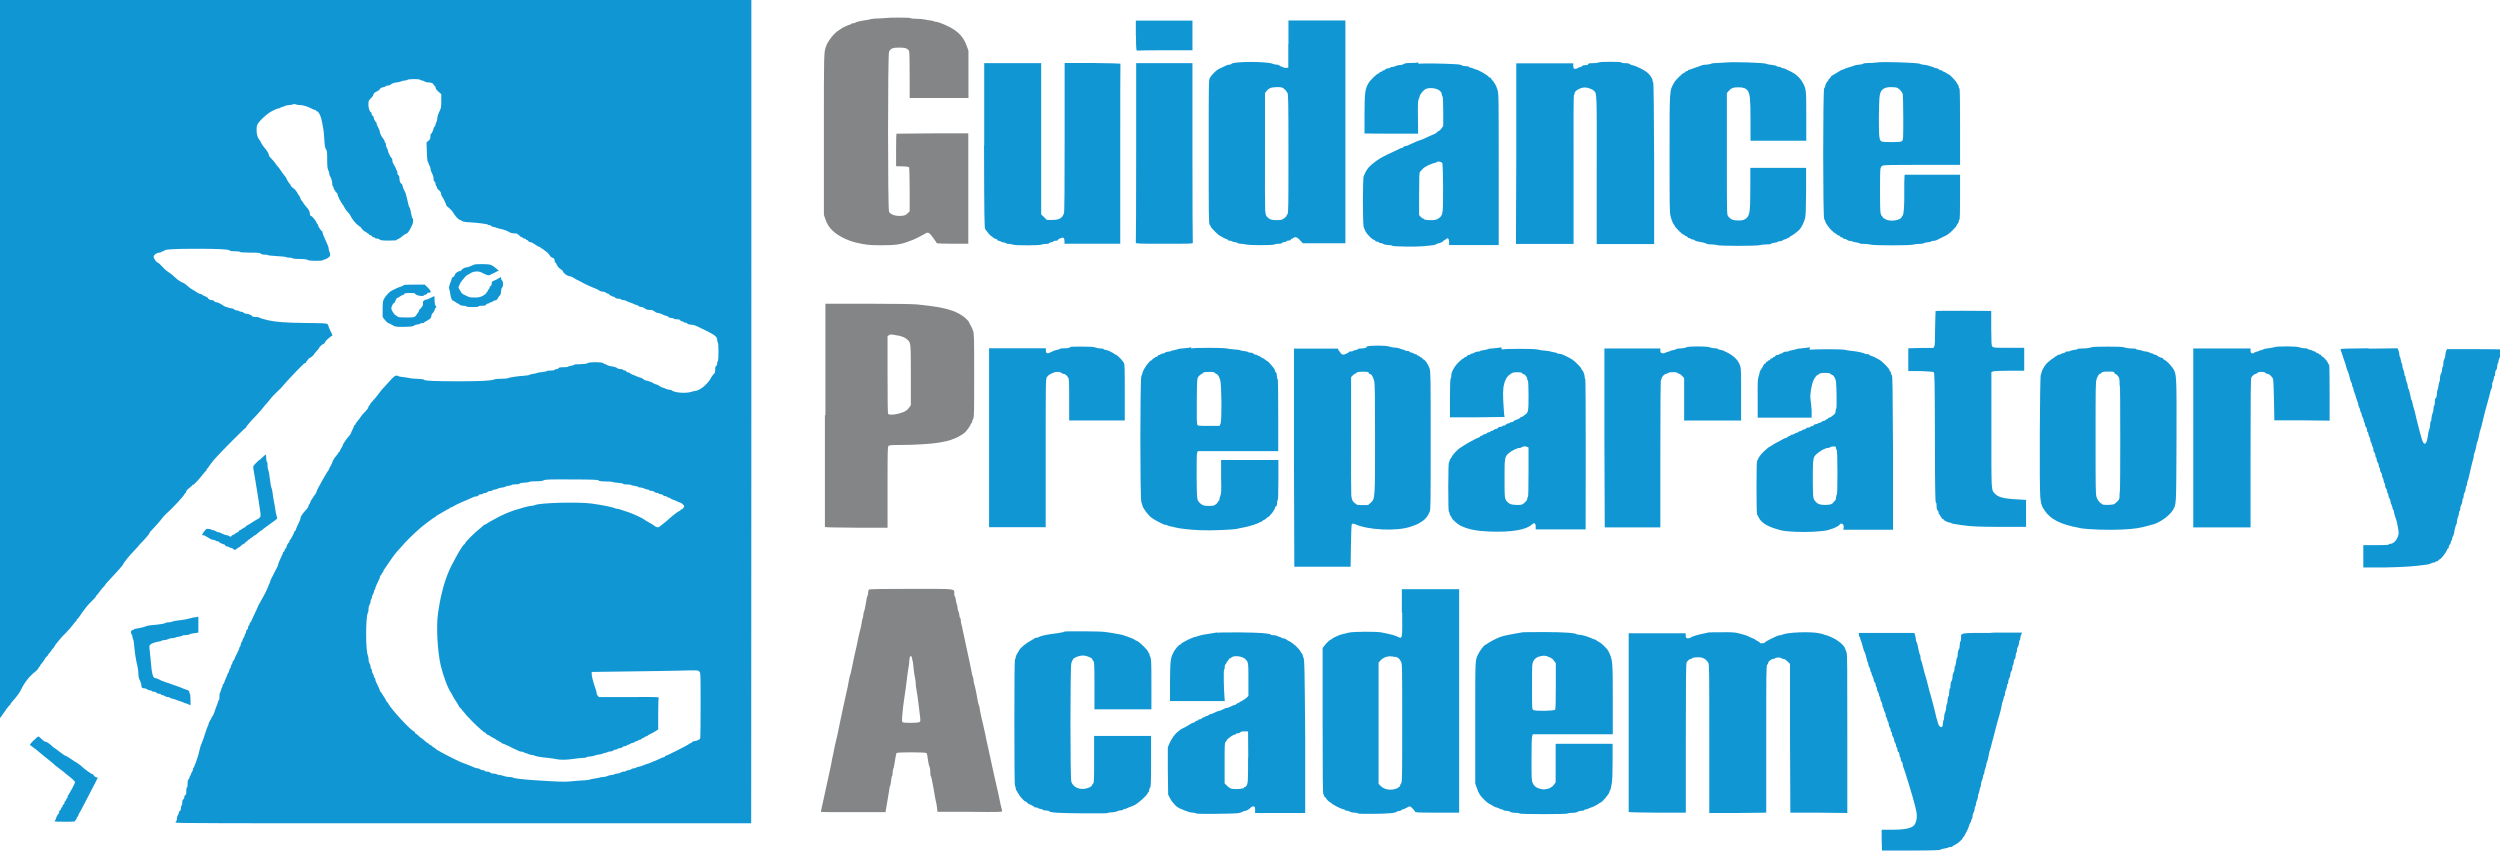 <?xml version="1.0" encoding="UTF-8"?> <svg xmlns="http://www.w3.org/2000/svg" id="Notes_and_Guides" data-name="Notes and Guides" viewBox="0 0 149.23 50.77"><defs><style> .cls-1 { fill: #1196d4; } .cls-1, .cls-2 { fill-rule: evenodd; } .cls-2 { fill: #838587; } </style></defs><path class="cls-1" d="M0,21.43v21.44l.13-.18c.07-.1.2-.28.28-.4.08-.11.17-.21.18-.21.02,0,.03-.02.03-.04,0-.02.05-.09.11-.16.28-.31.42-.5.54-.74.21-.43.51-.8.85-1.06.09-.07.17-.17.18-.21.01-.04.04-.08.06-.08.02,0,.04-.02.04-.05s.01-.06.03-.07c.03-.01.27-.35.27-.38,0-.01.04-.06.09-.1s.09-.1.09-.11.02-.05.05-.08c.1-.11.14-.16.14-.18,0-.01.04-.06.09-.11s.09-.1.09-.12.04-.07.08-.13c.04-.05.14-.17.21-.26s.24-.28.39-.42c.14-.14.33-.36.42-.48.09-.12.18-.23.2-.23.01,0,.03-.04.03-.07s.01-.05.04-.05c.02,0,.14-.17.28-.38.16-.23.36-.48.54-.65.16-.15.29-.3.29-.32s.01-.05.03-.06c.02,0,.1-.11.19-.23.09-.12.2-.26.25-.3.05-.04.08-.09.08-.1s.04-.07.1-.13c.54-.57.97-1.05.97-1.1,0-.05.35-.49.64-.79.16-.16.28-.3.28-.31s.1-.11.21-.23c.22-.22.45-.5.45-.54,0-.03.05-.09.3-.35.11-.12.23-.25.26-.29.24-.32.33-.41.44-.51.28-.24,1.03-1.03,1.08-1.16.02-.04.05-.08.07-.08.01,0,.03-.03.03-.07,0-.04.07-.13.18-.21.1-.08.18-.15.18-.17,0-.01.03-.03.05-.03.06,0,.34-.3.62-.66.07-.09.14-.17.16-.18.02,0,.03-.04.03-.06s.01-.06.03-.06c.02,0,.08-.08.14-.18s.21-.28.33-.42c.35-.4,1.79-1.84,1.83-1.84.02,0,.04-.02.04-.04s.02-.06.05-.09c.02-.03.08-.1.14-.17.05-.07.22-.25.37-.4.15-.16.35-.38.44-.5.09-.12.19-.24.23-.27.03-.03.11-.13.18-.22.13-.17.38-.43.55-.58.05-.04.15-.14.21-.22.32-.38,1.1-1.19,1.27-1.34.03-.02.08-.04.1-.04.02,0,.04-.03.04-.06s.01-.06.03-.06c.02,0,.06-.04.08-.09s.07-.09.09-.09c.05,0,.28-.2.28-.24,0-.01.04-.08.1-.13.14-.16.19-.21.19-.24,0-.04.22-.24.27-.24.03,0,.07-.05.09-.1.02-.06.09-.14.16-.19.06-.05.15-.12.2-.16l.08-.06-.12-.24c-.06-.13-.12-.26-.12-.29s-.03-.08-.05-.12c-.04-.06-.17-.07-1.3-.08-1.15-.01-1.82-.06-2.25-.16-.23-.05-.52-.14-.55-.17-.02-.02-.12-.03-.21-.03s-.18-.01-.18-.03c0-.05-.23-.16-.35-.16-.07,0-.14-.03-.17-.06s-.09-.06-.15-.06c-.06,0-.11-.02-.13-.04-.01-.02-.07-.04-.13-.04s-.13-.03-.16-.06c-.03-.03-.09-.06-.13-.06-.08,0-.45-.11-.48-.14-.03-.03-.16-.11-.22-.14-.03-.01-.08-.04-.12-.06-.04-.02-.1-.03-.14-.03s-.08-.03-.1-.06c-.01-.03-.07-.06-.14-.06-.11,0-.24-.08-.24-.14,0-.01-.08-.06-.18-.1-.1-.04-.18-.08-.18-.1s-.03-.03-.08-.03c-.04,0-.13-.04-.19-.08-.16-.11-.25-.17-.34-.21-.04-.02-.16-.11-.26-.2-.1-.09-.21-.17-.23-.17s-.11-.04-.2-.1c-.15-.09-.21-.14-.42-.34-.06-.05-.18-.15-.28-.21-.1-.06-.27-.21-.37-.33-.1-.11-.22-.22-.27-.24-.1-.04-.24-.24-.24-.35,0-.1.19-.24.33-.24.06,0,.12-.02.13-.04.01-.02.06-.04.09-.04s.08-.02.1-.05c.04-.07.6-.1,1.91-.1s1.92.03,1.98.1c.03.04.13.05.32.05.15,0,.28.01.29.04.01.02.26.04.61.04.48,0,.59.01.63.06.03.03.11.06.22.06.1,0,.19.01.21.03.02.02.27.04.55.06.28.01.53.04.55.06.02.02.1.03.18.03s.17.01.19.04c.02.02.22.04.45.04.27,0,.43.03.46.06.05.06.85.07.9.01.02-.02.08-.04.13-.05s.15-.06.21-.11c.1-.08.11-.12.09-.22-.01-.07-.04-.14-.05-.16-.02-.02-.03-.08-.03-.15,0-.06-.08-.28-.18-.48-.1-.2-.18-.41-.18-.45,0-.05-.02-.1-.05-.11-.06-.04-.25-.33-.22-.35,0-.01,0-.04-.04-.07-.03-.03-.06-.07-.06-.09,0-.07-.26-.39-.31-.39s-.09-.08-.09-.18c0-.1-.08-.24-.24-.41-.07-.08-.13-.16-.13-.17,0-.01-.02-.05-.04-.07-.11-.12-.13-.16-.15-.24-.01-.05-.06-.13-.09-.17-.04-.04-.08-.11-.1-.16-.01-.04-.04-.08-.06-.08s-.03-.02-.03-.05c0-.02-.07-.09-.15-.14-.08-.06-.15-.13-.15-.16s-.01-.06-.03-.07c-.04-.01-.23-.32-.23-.36,0-.02-.06-.1-.12-.17-.07-.08-.16-.21-.21-.29-.05-.08-.13-.19-.18-.24s-.13-.16-.18-.24c-.06-.08-.16-.19-.22-.25-.07-.06-.12-.13-.12-.16,0-.09-.13-.32-.28-.48-.07-.08-.16-.21-.2-.3-.04-.08-.09-.17-.12-.2-.14-.14-.19-.65-.1-.87.08-.2.64-.71.9-.82.06-.03.16-.07.21-.1.05-.03.13-.05.17-.05.04,0,.09-.02.1-.04.01-.02.05-.04.08-.04s.11-.03.17-.06c.06-.03.18-.06.27-.06s.2-.02.23-.04c.06-.03.09-.03.17,0,.05.03.16.04.24.04.18,0,.47.09.69.21.08.05.18.08.21.08.03,0,.06.01.06.04,0,.02.02.04.05.04.11,0,.26.31.32.68.02.1.05.28.07.39.02.11.05.4.06.65.02.33.04.47.1.55.06.09.07.19.07.63,0,.38.02.54.06.61.03.05.05.13.06.18,0,.08,0,.1.12.33.03.07.06.2.06.28s.01.17.04.18.04.06.04.09.03.09.06.13c.03.03.06.07.06.1s.03.05.06.06c.03.01.06.06.06.11,0,.08.2.47.31.61.03.03.08.11.11.18s.12.19.19.26.13.16.14.18c.1.23.33.5.49.62.09.06.16.11.16.12,0,.05.22.26.27.26.03,0,.06.01.06.04,0,.02.03.04.06.04.03,0,.07.03.08.06.01.03.05.06.09.06s.07.03.09.06c.01.03.06.06.1.06s.07.01.07.04c0,.02.06.04.13.04.07,0,.14.03.17.06.04.04.14.06.52.06.26,0,.48-.01.48-.03s.05-.05.11-.07c.06-.02.17-.1.25-.17s.17-.13.2-.13c.08,0,.21-.18.33-.44.02-.05.06-.12.07-.16.04-.08.04-.33,0-.33-.02,0-.04-.04-.05-.1-.07-.36-.11-.55-.14-.56-.03-.02-.05-.09-.17-.62-.03-.15-.09-.32-.13-.37s-.08-.17-.1-.25c-.01-.08-.04-.16-.07-.16-.06,0-.13-.17-.13-.34,0-.1-.02-.16-.06-.17-.03-.01-.06-.07-.06-.14s-.01-.14-.04-.15c-.02-.01-.04-.05-.04-.08s-.05-.14-.11-.23c-.07-.1-.11-.21-.11-.29,0-.06-.01-.12-.03-.12-.04,0-.23-.36-.23-.45,0-.04-.03-.11-.06-.15-.03-.04-.06-.13-.06-.19s-.02-.13-.04-.14c-.02-.01-.04-.05-.04-.08,0-.04-.04-.1-.08-.16-.1-.1-.21-.34-.21-.43,0-.03-.03-.11-.06-.17-.11-.22-.13-.25-.13-.32,0-.04-.01-.07-.03-.07-.04,0-.15-.21-.15-.3,0-.04-.03-.07-.06-.09-.03-.01-.06-.06-.06-.11s-.01-.09-.03-.09c-.07,0-.16-.24-.16-.45,0-.23.01-.25.2-.44.06-.06.1-.13.1-.16,0-.07.09-.15.24-.21.06-.03.13-.08.15-.13.02-.05.08-.08.17-.1.08-.01.16-.04.18-.07.02-.02.08-.04.14-.04s.11-.01.13-.03c.04-.07.25-.15.38-.15.07,0,.18-.03.26-.06.07-.03.18-.06.25-.06.07,0,.13-.02.14-.04.01-.02.18-.04.37-.04s.36.01.37.04c.01.02.06.04.11.04.04,0,.11.03.16.06.04.03.14.06.24.06.16,0,.3.06.3.14,0,.02.03.04.06.06.03.01.06.06.06.11,0,.06.06.14.17.24l.17.15v.4c0,.33-.01.43-.08.57-.13.28-.14.31-.16.5-.01.1-.04.2-.06.22-.02.02-.04.07-.04.12s-.03.1-.06.13-.06.08-.06.11c0,.07-.11.31-.16.33-.02,0-.03.08-.03.16,0,.11-.02.16-.11.24l-.12.1.02.58c.01.38.04.58.06.59.02,0,.04.04.04.08,0,.03.03.1.06.14.03.04.06.12.06.18,0,.07.04.19.09.28.06.1.09.22.09.31,0,.1.02.16.06.18.03.01.06.07.06.13,0,.06.01.12.04.13s.04.06.04.09.05.11.12.16c.08.07.12.13.13.21,0,.06.03.14.06.18.07.08.25.45.25.51,0,.03.07.1.16.16.08.06.2.19.25.28.13.22.31.41.41.44.05.01.11.05.14.07.03.03.2.06.44.07.43.02,1.05.1,1.09.14.01.02.06.03.1.03s.07.01.07.04c0,.02.06.04.14.06.07.01.17.04.21.06s.16.05.26.07c.18.04.35.1.54.21.05.03.17.05.27.05s.17.01.17.04c0,.02.02.04.05.04s.06.03.07.06c.01.03.05.06.08.06.03,0,.08.03.11.06.03.03.09.06.13.06.04,0,.07.01.07.04,0,.02.03.04.06.04.03,0,.07.03.08.06.01.03.06.06.09.06.08,0,.16.04.38.19.08.06.17.1.2.1.03,0,.05.01.05.04,0,.02.02.04.05.04.03,0,.09.04.15.09s.11.09.12.09c.03,0,.23.21.23.24,0,.04.12.14.18.15.07.01.12.08.12.19,0,.05.01.08.03.08s.04.03.06.06c.06.16.14.27.26.34.07.04.14.11.15.15.04.11.24.26.4.28.08.01.19.06.24.1.06.04.17.11.27.15.09.04.17.08.18.09.04.04.65.33.79.37.08.03.2.08.26.13.07.05.17.08.24.08s.15.03.18.06.08.06.11.06c.04,0,.07.01.07.03,0,.04.21.15.28.15.03,0,.07.03.09.06.03.03.11.06.19.06s.15.01.16.04c.01.02.07.04.12.04.05,0,.14.02.19.05.06.03.17.08.27.11s.2.08.23.1c.04.02.09.03.12.03.03,0,.07.03.1.06s.1.06.16.06.17.04.23.09c.09.07.17.09.3.09s.2.02.28.09c.06.05.14.09.2.09.06,0,.18.04.28.09s.2.09.24.09.09.03.11.06.1.06.17.06c.07,0,.13.01.14.04.01.02.1.04.2.04.12,0,.18.02.2.06.01.03.05.06.09.06s.08.01.1.04c.01.02.06.04.11.04.05,0,.11.03.13.06.03.03.11.06.21.06.11,0,.25.04.43.13.99.47,1.13.57,1.13.78,0,.07.02.14.04.15.05.03.05,1.08,0,1.11-.02.01-.04.08-.04.15,0,.07-.02.13-.06.14-.04.01-.06.08-.06.22,0,.16-.01.21-.07.25-.04.03-.11.13-.16.21-.11.2-.15.26-.37.48-.17.17-.45.33-.57.33-.04,0-.15.03-.25.06-.35.11-1.04.05-1.19-.1-.01-.01-.08-.03-.14-.03-.06,0-.16-.03-.21-.06s-.13-.05-.16-.06c-.04,0-.13-.04-.19-.09s-.15-.09-.19-.1c-.04,0-.11-.03-.18-.07-.06-.04-.13-.07-.15-.08-.13-.05-.31-.1-.34-.1-.03,0-.08-.03-.12-.07s-.12-.08-.17-.09c-.06-.01-.15-.04-.21-.07-.06-.03-.18-.08-.27-.11-.09-.04-.16-.08-.16-.1,0-.01-.04-.03-.09-.03s-.1-.03-.11-.06c-.01-.03-.06-.06-.11-.06s-.09-.02-.09-.04c0-.02-.07-.04-.14-.04s-.17-.02-.2-.05c-.05-.05-.14-.08-.43-.13-.09-.01-.18-.05-.2-.07-.03-.03-.07-.04-.1-.04-.03,0-.07-.03-.1-.06-.08-.08-.86-.08-.96,0-.05.04-.17.05-.43.06-.2,0-.36.01-.36.03,0,.02-.07.05-.17.06-.09.01-.18.04-.19.06s-.13.03-.27.03c-.18,0-.27.01-.3.06-.03.03-.08.06-.13.06-.04,0-.1.01-.11.04-.01.02-.12.04-.24.04s-.22.01-.22.03-.13.04-.28.06c-.16.01-.3.04-.33.06-.02.01-.12.04-.22.05-.1.01-.2.04-.22.06s-.17.04-.32.05c-.41.03-.86.1-.94.14-.04.02-.21.04-.39.04-.18,0-.37.01-.43.04-.19.08-.86.11-2.18.11-1.42,0-1.98-.03-2.02-.09-.01-.03-.17-.05-.41-.06-.21,0-.41-.03-.45-.04s-.2-.04-.36-.06c-.16-.01-.3-.04-.31-.06-.01-.02-.07-.03-.12-.03-.08,0-.17.07-.41.34-.46.49-.47.51-.68.79-.11.14-.25.32-.33.39-.07.07-.14.17-.16.21-.01.04-.04.08-.06.08s-.03.03-.03.08c0,.04-.08.15-.18.25-.1.1-.21.22-.25.28-.08.13-.09.14-.24.32-.06.07-.11.16-.11.18s-.01.04-.04.04c-.02,0-.04.02-.04.05,0,.03-.04.13-.09.22s-.09.19-.09.21c0,.02-.05.09-.11.16-.13.14-.37.48-.37.54,0,.02-.04.1-.09.18s-.09.16-.09.18c0,.02-.01.04-.03.04s-.04.03-.06.07-.08.13-.16.22c-.08.08-.16.22-.19.31s-.09.23-.14.3c-.05.08-.08.15-.08.17,0,.01-.02.05-.05.08-.03.03-.08.12-.12.19-.04.07-.13.23-.2.34-.21.37-.37.67-.37.73,0,.03-.04.1-.09.16s-.09.11-.09.12c0,.01-.04.08-.09.14-.05.07-.1.16-.11.22-.01.06-.04.1-.06.1s-.03.04-.03.08-.06.15-.14.23c-.21.23-.34.41-.34.49,0,.04-.02.12-.05.18-.14.29-.24.52-.24.56,0,.02-.01.04-.04.04-.02,0-.04.02-.04.05,0,.06-.22.48-.26.49-.02,0-.03.04-.03.08,0,.04-.01.07-.03.07-.04,0-.15.21-.15.28,0,.03-.03.07-.06.09s-.06.08-.06.11c0,.04-.01.07-.04.07-.02,0-.04.02-.04.04,0,.03-.04.13-.09.23-.15.31-.21.46-.21.52,0,.03-.06.16-.14.3-.22.41-.34.67-.34.72,0,.03-.01.06-.03.08-.02.02-.06.13-.1.24s-.18.4-.32.64c-.14.24-.25.44-.25.45,0,.02-.18.42-.32.7-.05.1-.09.2-.09.21,0,.02-.03.06-.06.08-.03.03-.06.09-.06.13,0,.04-.01.07-.04.07-.02,0-.04.05-.04.11,0,.07-.02.12-.06.13-.03.01-.06.07-.06.13s-.01.11-.04.11c-.02,0-.04.04-.04.09,0,.05-.03.11-.06.15-.03.03-.06.08-.06.12s-.03.1-.06.14c-.03.04-.06.11-.06.16,0,.05-.02.1-.04.11-.02.01-.04.05-.04.08,0,.04-.07.2-.15.35s-.15.3-.15.33c0,.02-.03.06-.06.09-.03.03-.06.09-.06.13s-.01.08-.04.09c-.02.01-.04.06-.04.1s-.03.11-.06.15c-.03.04-.06.11-.06.16s-.01.08-.04.08c-.02,0-.04.03-.04.06s-.04.14-.09.24-.1.23-.11.28c-.01.05-.04.1-.06.1-.02,0-.04.04-.04.08s-.02.1-.04.13-.05.1-.06.16c-.01.07-.04.14-.06.16-.02.02-.03.13-.03.23s-.01.2-.03.2-.05.06-.06.12c-.01.06-.04.13-.05.16-.02.04-.08.18-.17.46-.03.09-.08.19-.11.23-.03.03-.05.07-.05.08,0,.01-.04.09-.09.17s-.09.17-.09.2-.01.08-.04.12c-.02.03-.09.22-.15.41-.06.19-.13.38-.14.42-.13.31-.16.4-.21.61-.03.13-.07.31-.1.39-.06.21-.23.66-.26.68-.02,0-.03.05-.03.09s-.03.11-.06.15c-.03.04-.06.1-.06.14s-.01.07-.04.07c-.02,0-.04.04-.04.09s-.03.11-.06.13c-.04.03-.06.11-.06.26,0,.12-.01.23-.04.24s-.04.11-.04.23c0,.14-.01.21-.06.22-.03.01-.06.07-.06.13s-.03.11-.06.13c-.04.01-.06.07-.06.19,0,.09-.01.17-.04.17-.02,0-.04.07-.04.15,0,.1-.02.16-.06.17-.03.01-.06.06-.06.1,0,.04-.03.11-.06.15-.03.04-.06.14-.06.21,0,.08-.02.15-.04.16s-.04.05-.04.08c0,.04,2.23.05,17.18.04h17.18s.01-24.53.01-24.53V0s-22.5,0-22.5,0H0v21.43ZM35.69,28.69s.17.05.44.05c.22,0,.41.01.42.03.01.01.16.04.33.05.18.01.31.04.32.06,0,.03.1.04.23.04.12,0,.23.01.24.03s.11.04.23.06c.11.01.2.04.2.06s.06.03.13.03c.07,0,.17.03.23.06.06.03.14.06.19.06s.09.01.1.04c.01.02.08.04.14.04.07,0,.14.03.17.06s.09.06.15.06.11.01.11.04c0,.02.05.04.11.04s.13.03.15.06.08.06.13.06c.04,0,.1.01.11.04.01.02.06.04.09.04s.09.03.13.06c.03.03.08.06.11.06s.13.04.23.09.19.09.21.09c.07,0,.25.16.25.22,0,.07-.11.19-.17.19-.03,0-.05.01-.05.04,0,.02-.02.04-.04.04-.05,0-.38.24-.63.47-.11.1-.26.23-.33.28-.07.05-.17.13-.22.17-.1.1-.21.08-.38-.05-.06-.05-.14-.1-.17-.11-.03-.01-.1-.06-.17-.1-.06-.04-.14-.08-.17-.1-.03-.01-.06-.03-.07-.05-.03-.04-.64-.33-.91-.42-.47-.16-.63-.21-.69-.21-.03,0-.09-.01-.13-.03-.13-.07-.69-.18-1.37-.28-.79-.11-3.15-.05-3.41.09-.04.02-.12.04-.18.04-.07,0-.21.03-.33.06s-.27.07-.35.1c-.52.13-1.09.37-1.59.66-.1.06-.21.12-.24.13-.03.01-.11.07-.17.11s-.13.08-.16.08-.04.01-.05.03c0,.01-.08.08-.18.16-.32.24-.92.85-.92.91,0,.03-.01.05-.03.05-.1,0-.77,1.18-1,1.77-.26.64-.47,1.5-.59,2.41-.1.76-.03,2.17.16,3.03.13.57.43,1.4.62,1.66.04.06.08.12.08.14s.09.17.2.34.2.32.2.34.01.03.03.04c.01,0,.08.08.16.18.22.28.27.33.61.68.18.18.41.4.5.47s.17.14.18.15c0,.02.04.03.06.03s.06.03.07.06c.01.03.04.06.06.06.03,0,.1.04.16.08s.17.11.24.14c.06.03.12.06.12.07s.08.06.18.11c.1.05.18.1.18.11,0,.02.02.03.04.03.03,0,.13.04.23.09.1.05.21.1.24.11s.08.04.11.06.11.05.17.08c.06.02.16.07.21.1.06.03.14.05.19.05s.1.01.12.03c.02.02.08.04.13.06.05,0,.13.03.17.06.04.02.12.04.17.04s.13.02.17.04c.09.05.37.1.81.14.17.02.39.05.48.07.24.06.63.05,1.05-.01.2-.03.45-.06.56-.06s.21-.02.22-.04c.01-.02.09-.04.18-.04.08,0,.22-.03.3-.06s.2-.06.25-.06c.06,0,.14-.02.18-.04s.13-.05.19-.06.13-.03.15-.05c.02-.02.09-.03.15-.03.06,0,.15-.03.18-.06.04-.03.11-.06.16-.06.05,0,.1-.01.11-.04.01-.02.07-.04.13-.04.06,0,.13-.03.15-.06s.09-.06.15-.06.11-.02.11-.04c0-.02.03-.04.07-.04s.1-.03.14-.06c.04-.03.11-.06.16-.06.04,0,.08-.01.08-.03s.05-.04.11-.06c.06-.01.12-.04.13-.06.01-.02.05-.03.09-.03s.09-.03.11-.06.08-.06.11-.06c.04,0,.07-.02.07-.04,0-.02.03-.04.07-.04.04,0,.08-.01.1-.04.01-.02.08-.07.16-.1s.21-.11.31-.17l.17-.11v-.91c0-.5.01-.94.03-.97.02-.06-.12-.06-1.77-.05h-1.8s-.07-.08-.07-.08c-.04-.05-.07-.12-.07-.16,0-.04-.02-.14-.05-.22-.15-.42-.25-.81-.24-.92v-.12s2.17-.03,2.17-.03c1.19-.01,2.61-.04,3.17-.05.98-.03,1-.02,1.08.05.08.08.08.1.08,1.99,0,1.05-.01,1.95-.02,1.99-.02.08-.14.15-.35.18-.08.01-.14.04-.14.06,0,.02-.04.04-.08.06-.05.01-.09.03-.1.05-.05.06-1.33.71-1.41.71-.02,0-.03.01-.03.04,0,.02-.03.04-.06.04s-.1.02-.16.05c-.09.05-.14.07-.43.19-.24.1-.3.13-.5.19-.11.04-.22.08-.24.09-.02.01-.1.04-.18.05-.07.01-.15.04-.16.06s-.06.03-.12.03-.13.03-.17.06c-.04.03-.12.06-.17.06s-.11.01-.13.04c-.01.02-.08.04-.14.04-.07,0-.15.03-.19.06-.04.03-.14.06-.21.06-.08,0-.15.02-.16.04s-.08.04-.16.04-.18.03-.24.06c-.06.03-.17.06-.25.06s-.17.01-.21.03-.17.04-.3.06-.26.04-.28.06c-.02.02-.19.04-.37.05-.18,0-.52.04-.76.06-.42.04-.68.03-2.25-.07-.7-.05-1.19-.11-1.23-.15-.02-.02-.12-.04-.23-.04s-.25-.03-.32-.06c-.07-.03-.19-.06-.26-.06s-.14-.02-.15-.04-.1-.04-.18-.04c-.1,0-.18-.02-.21-.06-.03-.03-.11-.06-.19-.06s-.14-.02-.14-.04c0-.02-.05-.04-.1-.04-.06,0-.14-.03-.18-.06-.04-.03-.11-.06-.16-.06-.04,0-.11-.01-.15-.03-.03-.02-.14-.06-.23-.1-.09-.04-.22-.09-.28-.11-.06-.03-.13-.05-.14-.05-.06,0-.92-.42-1.26-.61-.12-.07-.28-.16-.34-.19-.07-.04-.12-.08-.12-.1,0-.01-.02-.03-.04-.03s-.06-.02-.09-.05c-.12-.11-.17-.14-.2-.14-.02,0-.04-.01-.04-.03s-.03-.04-.07-.06c-.04-.01-.13-.08-.2-.15-.07-.07-.15-.13-.16-.13-.02,0-.1-.07-.19-.15-.08-.08-.17-.15-.19-.15-.02,0-.04-.03-.04-.06s-.01-.06-.04-.06c-.15,0-1.41-1.36-1.56-1.69-.02-.04-.05-.08-.07-.08-.01,0-.03-.02-.03-.04,0-.02-.04-.09-.08-.16-.04-.06-.11-.18-.16-.25-.04-.07-.08-.14-.1-.14-.02,0-.03-.02-.03-.04,0-.04-.12-.31-.24-.55-.03-.05-.05-.13-.05-.17,0-.04-.01-.08-.04-.08-.02,0-.04-.04-.04-.08s-.03-.12-.06-.16c-.03-.04-.06-.11-.06-.17s-.01-.11-.04-.12c-.02-.01-.04-.08-.04-.14s-.03-.15-.06-.19c-.03-.04-.06-.14-.06-.23s-.02-.2-.04-.24c-.14-.26-.14-2.31,0-2.56.03-.04.04-.15.04-.24s.03-.19.06-.23c.03-.04.06-.13.06-.19s.02-.13.04-.14c.02-.01.04-.07.04-.12s.03-.13.06-.17c.03-.04.06-.11.06-.16,0-.05.02-.1.04-.11.02-.01.04-.05.04-.08,0-.06.09-.26.24-.57.03-.06.05-.13.05-.16s.01-.05.03-.05.04-.04.06-.09c.01-.05.04-.09.06-.09.02,0,.04-.03.04-.06,0-.03.02-.08.04-.1.02-.03.15-.21.28-.41.24-.36.45-.64.64-.83.05-.06.13-.14.17-.19.16-.2.57-.61,1.03-1.02.22-.2.91-.71.95-.71.02,0,.04-.01.04-.03,0-.02.07-.07.16-.11.08-.04.25-.14.36-.21s.23-.13.25-.13c.02,0,.04-.02.04-.04,0-.02.03-.04.07-.04.04,0,.08-.01.1-.03.02-.04.43-.24.85-.41.18-.08.37-.16.43-.19.04-.02.11-.03.16-.03s.1-.03.11-.06c.01-.03.07-.06.13-.06.06,0,.12-.02.13-.04.01-.02.07-.04.13-.04.06,0,.13-.03.15-.06s.1-.06.17-.06c.07,0,.13-.02.13-.04,0-.02.04-.04.1-.04.06,0,.15-.03.21-.06.06-.03.16-.06.23-.06s.17-.03.23-.06c.06-.03.16-.06.23-.06.06,0,.13-.02.14-.04.01-.02.12-.04.24-.04.14,0,.22-.01.23-.04.01-.03.12-.05.29-.06.15,0,.29-.03.31-.05.02-.02.2-.03.39-.03.25,0,.39-.02.46-.06.09-.05.33-.06,1.68-.05,1.2,0,1.59.02,1.63.06Z"></path><path class="cls-2" d="M52.88,1.07s-.23.03-.42.03c-.19,0-.41.02-.48.04-.07.03-.23.06-.35.07-.28.04-.54.1-.59.15-.02.02-.07.03-.12.03-.05,0-.1.01-.11.04-.01.02-.05.04-.08.04-.06,0-.5.21-.53.25-.01.01-.06.05-.12.08-.26.15-.62.59-.75.91-.16.42-.15.29-.15,5.31v4.8l.08.24c.11.32.23.51.44.71.31.3.86.58,1.4.71.57.13.76.16,1.5.16.83,0,1.16-.04,1.64-.23.08-.03.18-.07.22-.08.14-.05.63-.3.74-.37.2-.13.25-.1.5.23.12.17.22.31.22.33,0,.01.42.03.94.03h.94v-6.59h-2.13c-1.17.01-2.15.02-2.16.02-.01,0-.02.44-.02.97v.97s.38.01.38.01c.24,0,.38.03.4.06.01.03.03.62.03,1.33v1.29l-.12.12c-.1.1-.16.13-.33.15-.36.04-.69-.06-.78-.24-.08-.16-.08-9.4,0-9.56.1-.19.23-.24.61-.24s.53.06.59.23c.02.05.03.69.03,1.44v1.34h3.51v-2.82l-.1-.28c-.23-.66-.65-1.03-1.6-1.39-.08-.03-.2-.06-.24-.06-.05,0-.1-.01-.12-.03-.02-.02-.11-.04-.22-.05-.1-.01-.26-.04-.35-.06-.09-.02-.31-.04-.49-.04-.18,0-.33-.02-.34-.04-.03-.04-1.37-.04-1.48,0Z"></path><path class="cls-1" d="M67.81,2.13c0,.8.02.91.07.89.03-.01.79-.02,1.68-.02h1.62v-1.77h-3.38v.91Z"></path><path class="cls-1" d="M76.9,2.63v1.41s-.14.01-.14.01c-.07,0-.14,0-.16-.03s-.07-.04-.1-.04-.08-.03-.11-.06-.1-.06-.17-.06-.18-.02-.24-.05c-.34-.15-2.35-.15-2.47,0-.02.03-.08.05-.13.05-.05,0-.13.02-.19.05-.06.03-.15.07-.21.1-.06.03-.14.06-.17.08s-.08.04-.11.06c-.11.05-.41.36-.48.5s-.07.2-.07,4.43c0,3.75,0,4.28.06,4.34.03.03.06.08.06.1,0,.06.43.5.54.55.04.02.13.06.18.1.06.04.16.08.21.1.06.01.1.04.1.06,0,.02.05.04.11.04.06,0,.11.01.11.03,0,.01.08.04.17.05s.18.04.19.06.09.04.18.04.23.02.3.04c.18.06,1.62.06,1.73,0,.04-.03.16-.04.25-.04s.17-.01.17-.04c0-.02.07-.05.15-.06.08-.01.15-.04.15-.06s.05-.03.11-.03c.07,0,.12-.02.13-.06.01-.03.06-.06.09-.06s.07-.02.07-.04c0-.02.05-.04.11-.04.09,0,.15.04.28.18l.17.18h2.54V1.22h-3.4v1.41ZM76.65,5.31c.08.06.14.12.14.14s.03.06.06.09c.05.04.06.49.06,3.62s0,3.58-.06,3.63c-.03.03-.06.08-.06.1,0,.03-.07.09-.15.15-.13.09-.18.1-.44.1-.31,0-.42-.04-.58-.21-.06-.07-.08-.16-.1-.39-.01-.17-.02-1.81-.01-3.65v-3.34s.1-.12.1-.12c.13-.17.27-.22.6-.23.26,0,.31,0,.44.1Z"></path><path class="cls-1" d="M84.68,3.73c-.1.02-.33.03-.5.03-.21,0-.34.02-.38.06-.04.03-.14.06-.23.06s-.2.03-.26.06c-.06.03-.15.06-.21.06s-.11.01-.12.04c-.01.02-.07.04-.13.04-.06,0-.13.03-.15.06s-.08.06-.11.06c-.04,0-.07.01-.07.04,0,.02-.03.04-.07.04-.04,0-.09.03-.11.06s-.06.06-.08.06c-.07,0-.48.4-.57.56-.21.37-.23.54-.24,1.85v1.16s1.6.01,1.6.01h1.6s-.01-.96-.01-.96c-.01-.85,0-.99.04-1.09.03-.06.06-.14.06-.17,0-.09.19-.34.32-.42.09-.06.18-.08.36-.08.37,0,.65.17.65.4,0,.04.02.09.04.1.02.01.04.35.04.89v.87l-.1.14c-.06.08-.12.14-.13.14-.02,0-.06.02-.08.04-.11.1-.16.14-.18.14-.01,0-.17.07-.34.15-.41.19-.45.21-.56.24-.08.02-.21.07-.55.23-.07.03-.16.07-.19.09-.04.02-.1.03-.14.03-.04,0-.09.03-.11.06s-.07.06-.11.06-.08.01-.1.03c-.02.02-.17.09-.33.16-.16.07-.34.16-.41.19-.06.03-.17.09-.23.12-.23.1-.64.4-.82.58-.16.16-.25.31-.37.6-.06.15-.06,2.83,0,3.03.03.08.08.22.13.3.1.17.4.46.47.46.03,0,.07.03.09.06s.08.06.13.06.09.01.09.04c0,.02.05.04.1.04.06,0,.14.03.18.06s.16.05.27.06c.11,0,.22.01.24.04.05.05,1.41.07,1.82.03.68-.06.76-.08.83-.13.04-.03.1-.05.13-.05.08,0,.29-.11.29-.15,0-.02.02-.03.04-.03s.06-.03.1-.06c.11-.11.18-.05.19.16v.19h2.96v-4.52c0-4.32,0-4.53-.07-4.74-.07-.24-.16-.41-.31-.58-.05-.06-.1-.12-.1-.14,0-.01-.03-.03-.06-.03s-.06-.01-.06-.03c0-.07-.66-.45-.78-.45-.03,0-.07-.01-.08-.03-.01-.01-.09-.04-.17-.06-.08-.01-.15-.04-.15-.06,0-.02-.08-.04-.18-.04-.11,0-.2-.02-.24-.05-.03-.03-.18-.06-.42-.07-.65-.04-1.98-.06-2.18-.02h0ZM86.1,9.74s.04.4.04,1.45c0,1.6,0,1.65-.26,1.84q-.16.13-.51.11c-.24,0-.35-.03-.37-.06,0-.02-.03-.04-.06-.04s-.08-.04-.14-.1l-.09-.1v-1.26c0-.96.01-1.27.05-1.32.13-.15.22-.24.29-.28.15-.1.48-.24.6-.26.07-.01.13-.04.14-.06.03-.05.25,0,.3.07Z"></path><path class="cls-1" d="M95.43,3.73s-.16.04-.32.04c-.23,0-.3.01-.31.06-.01.04-.07.06-.18.06-.09,0-.16.01-.16.04,0,.02-.04.05-.1.06-.06.01-.14.05-.18.07-.1.07-.23.07-.25,0-.01-.03-.02-.11-.02-.17v-.11h-3.4v5.39s-.02,5.39-.02,5.39h3.44v-4.42c-.01-2.93,0-4.43.02-4.46.02-.02.04-.07.04-.11,0-.15.35-.35.62-.35.16,0,.46.11.55.21.16.16.16.17.15,4.77v4.37s1.71,0,1.71,0h1.72v-4.81c-.01-3.11-.03-4.82-.06-4.85s-.04-.08-.04-.13c0-.09-.18-.35-.31-.45-.1-.08-.33-.22-.39-.24-.03-.01-.14-.06-.24-.11-.1-.05-.23-.09-.27-.09-.05,0-.11-.03-.14-.06-.04-.04-.13-.06-.28-.06-.12,0-.22-.01-.22-.04s-.24-.04-.66-.04-.67.01-.69.04Z"></path><path class="cls-1" d="M102.99,3.73c-.11.01-.34.03-.5.03-.17,0-.32.02-.34.04s-.16.05-.3.06c-.14,0-.26.03-.27.04s-.12.05-.24.09c-.12.04-.28.09-.34.12s-.14.05-.17.05-.06.01-.06.04c0,.02-.03.04-.07.04-.04,0-.09.03-.11.06s-.06.06-.08.06c-.07,0-.48.4-.57.56-.29.51-.28.32-.28,4.26,0,3.05,0,3.53.06,3.73.07.27.17.5.21.5.01,0,.03.03.03.06,0,.07.47.54.54.54.03,0,.06.01.06.04,0,.02.03.04.07.04s.08.03.1.06c.01.03.05.06.09.06.04,0,.08.01.09.04.01.02.06.04.11.04s.11.02.14.05c.05.05.08.06.47.13.11.02.22.06.24.08.02.02.15.04.28.04s.3.02.35.04c.14.06,2.38.06,2.56,0,.07-.02.24-.04.38-.04s.26-.01.27-.04c.01-.02.1-.04.21-.06.1-.01.19-.04.2-.06.01-.02.07-.03.13-.03.06,0,.14-.03.17-.06.03-.03.1-.06.15-.06.05,0,.09-.02.09-.04,0-.02.03-.04.07-.04.04,0,.09-.03.11-.06s.06-.06.08-.06c.04,0,.4-.27.49-.37.13-.14.26-.41.33-.65.05-.18.06-.47.07-1.63v-1.41s-1.66,0-1.66,0h-1.67v1.21c0,1.5-.04,1.68-.31,1.85-.1.06-.18.08-.41.08-.32,0-.47-.07-.61-.26-.07-.1-.07-.15-.07-3.72v-3.62l.1-.12c.15-.18.28-.23.58-.23s.46.06.57.21c.13.19.16.5.16,1.77v1.21s1.66,0,1.66,0h1.67v-1.47c0-1.54-.01-1.6-.17-1.92-.18-.36-.44-.6-.86-.79-.09-.04-.2-.09-.23-.11-.04-.02-.1-.04-.14-.04s-.07-.01-.07-.03c0-.01-.07-.04-.15-.05-.08-.01-.17-.04-.18-.06s-.14-.04-.28-.06c-.14-.01-.27-.04-.3-.06-.09-.07-2.05-.13-2.42-.08Z"></path><path class="cls-1" d="M112,3.73c-.09.02-.3.03-.47.03-.18,0-.31.02-.31.04,0,.02-.12.05-.25.06-.13.01-.25.03-.28.05-.02.01-.14.06-.26.09-.12.03-.27.08-.32.11-.05.03-.11.05-.14.05-.02,0-.17.08-.32.18-.16.1-.3.18-.31.18-.02,0-.03.01-.03.03s-.04.07-.09.12c-.05.05-.09.11-.09.13,0,.03-.01.05-.03.05-.04,0-.15.21-.15.3,0,.04-.03.08-.06.11-.08.07-.08,7.71,0,7.82.03.04.06.09.06.12,0,.08.25.45.38.55.06.05.13.12.16.14.03.03.07.05.08.05s.06.03.08.06.07.06.11.06.07.03.09.06c.01.03.06.06.1.06s.07.01.07.04c0,.02.04.04.09.04.05,0,.11.03.15.06.03.03.1.06.15.06.06,0,.13.01.16.03.03.02.14.05.24.06s.18.04.2.06c.01.02.14.03.28.03s.3.02.36.04c.14.06,2.38.06,2.56,0,.07-.02.23-.04.35-.04s.24-.02.27-.04c.02-.02.13-.05.25-.06s.21-.04.21-.05c0-.02.05-.03.11-.03s.16-.02.21-.05c.06-.03.21-.11.34-.17s.27-.13.31-.16c.14-.08.54-.49.54-.55,0-.03.03-.08.06-.1s.06-.08.06-.13c0-.05.01-.09.04-.1s.04-.52.04-1.35v-1.34s-1.64,0-1.64,0h-1.67s-.03.42-.02.95c.01.91-.03,1.44-.1,1.49-.01.01-.04.05-.05.08-.08.21-.71.3-.99.13-.08-.04-.16-.11-.17-.15-.01-.03-.03-.06-.05-.06-.01,0-.04-.08-.06-.18-.04-.23-.04-2.46,0-2.63.02-.1.06-.14.15-.18.09-.03.72-.04,2.36-.04h2.24s0-2.28,0-2.28c0-1.47-.01-2.29-.04-2.29s-.04-.05-.04-.1c0-.04-.03-.1-.06-.13s-.06-.07-.06-.1c0-.05-.41-.49-.46-.49-.02,0-.09-.04-.16-.09s-.15-.09-.18-.09c-.03,0-.06-.02-.06-.04,0-.02-.04-.04-.09-.04s-.11-.03-.13-.06-.09-.06-.15-.06c-.06,0-.11-.02-.13-.04-.01-.02-.05-.04-.08-.04-.03,0-.11-.02-.17-.05-.07-.03-.21-.06-.33-.07-.12-.01-.24-.04-.26-.06-.08-.07-2.27-.14-2.57-.08ZM113.27,5.25c.12.07.28.25.31.36.01.05.03.69.03,1.41,0,1.22,0,1.33-.07,1.39-.06.06-.14.07-.59.07-.7,0-.7,0-.76-.27-.06-.24-.04-2.12.01-2.49.06-.38.25-.52.69-.52.16,0,.32.02.37.04Z"></path><path class="cls-1" d="M58.74,8.67c.01,4.38.02,4.92.07,5.01.07.11.31.4.34.4.01,0,.07.04.12.09s.13.09.17.09c.04,0,.08.03.09.06.01.03.06.06.11.06s.09.01.09.03.07.04.17.06c.09.01.17.04.17.06,0,.02.07.03.15.03s.18.02.23.04c.11.06,1.61.06,1.72,0,.04-.02.16-.04.26-.04s.19-.01.19-.04c0-.02.06-.04.13-.06.07-.01.14-.04.15-.06s.07-.03.13-.03c.06,0,.11-.01.11-.04,0-.05.24-.16.32-.14.05,0,.07.05.08.19v.17h3.33v-5.36c0-2.95,0-5.37.01-5.39,0-.01-.75-.03-1.66-.04h-1.67s0,4.42,0,4.42c0,3.21-.01,4.46-.04,4.55-.1.3-.29.4-.71.4h-.31l-.17-.17-.17-.16V3.77h-3.4v4.9Z"></path><path class="cls-1" d="M67.82,9.1c0,2.93-.01,5.36-.02,5.39-.02.05.14.06,1.7.06s1.73,0,1.7-.06c-.01-.03-.02-2.46-.02-5.39V3.77h-3.36v5.33Z"></path><path class="cls-1" d="M28.33,15.8c-.05,0-.16.05-.25.09-.09.04-.2.07-.24.07-.09,0-.25.09-.3.17-.01.03-.05.05-.08.05-.11,0-.28.12-.31.23-.02.06-.07.12-.11.13s-.07.04-.07.07c0,.03-.02.1-.05.17-.11.26-.14.42-.1.5.02.04.05.17.06.29.03.2.1.38.17.38.02,0,.08.04.15.09s.14.09.16.09c.02,0,.06.03.08.06.03.03.11.06.21.06.08,0,.17.01.18.04s.18.04.37.04.36-.01.37-.04.11-.04.22-.04c.14,0,.2-.01.22-.06.01-.03.05-.06.09-.06s.08-.02.1-.04c.01-.02.06-.04.09-.04s.09-.03.13-.06c.03-.03.09-.06.14-.06.06,0,.1-.03.14-.1.03-.06.07-.12.09-.14.02-.03.06-.07.08-.1.02-.03.04-.13.04-.21,0-.09.03-.18.06-.21.03-.03.06-.13.06-.21,0-.1-.02-.18-.06-.21-.03-.03-.06-.08-.06-.13v-.09l-.12.07c-.07.04-.15.08-.18.1-.03.01-.1.04-.16.07-.08.03-.1.06-.1.16,0,.07-.02.13-.06.14-.03.01-.06.05-.06.09s-.03.08-.06.11-.06.07-.06.1c0,.03-.01.05-.03.05s-.04.03-.05.07c-.01.04-.11.11-.21.17-.17.08-.24.1-.49.1-.16,0-.32-.01-.36-.04-.03-.02-.13-.06-.21-.1-.18-.08-.2-.1-.31-.3l-.09-.16.08-.18c.04-.1.09-.18.11-.19.01-.01.08-.1.16-.2.08-.1.16-.17.18-.17s.09-.04.16-.09c.18-.13.5-.17.7-.06.29.15.4.18.46.16.03-.01.17-.08.31-.15l.25-.13-.11-.09c-.21-.18-.31-.24-.45-.27-.14-.03-.77-.03-.93,0Z"></path><path class="cls-1" d="M24.06,17.05s-.1.06-.13.06c-.06,0-.45.18-.6.27-.11.07-.25.22-.37.4-.1.16-.11.19-.12.6,0,.24,0,.48,0,.52.02.1.3.39.36.4.03,0,.1.03.16.07.22.14.28.15.8.14.41-.01.52-.03.57-.08.03-.03.12-.06.18-.06.07,0,.14-.02.15-.04.01-.02.07-.04.13-.04s.12-.01.13-.04c.01-.02.08-.06.16-.1.18-.09.27-.18.27-.29,0-.05.04-.14.09-.18s.1-.14.11-.2c.01-.06.04-.11.06-.11.05,0,.04-.1-.01-.12-.03-.01-.05-.11-.06-.29,0-.15,0-.28-.01-.28,0,0-.06.02-.12.05-.28.14-.32.16-.4.16-.04,0-.08.01-.08.04,0,.02-.02.04-.05.04-.03,0-.04.04-.03.13.01.12-.03.21-.18.35-.04.03-.07.08-.07.12s-.03.08-.06.11-.06.06-.06.08-.04.07-.08.11c-.08.08-.12.08-.56.08-.3,0-.48-.01-.5-.04-.01-.02-.06-.06-.11-.08-.11-.06-.27-.31-.27-.43,0-.1.11-.31.16-.31.02,0,.06-.07.09-.15s.07-.15.1-.15c.02,0,.09-.04.16-.09s.15-.09.18-.09c.03,0,.07-.03.08-.06.02-.04.09-.06.33-.06.17,0,.31.01.31.03,0,.1.48.21.54.11.01-.02.05-.04.09-.04.04,0,.07-.03.09-.06.01-.03.06-.06.11-.06.17,0,.14-.1-.06-.3l-.19-.18h-.61c-.48,0-.62,0-.68.05Z"></path><path class="cls-2" d="M49.24,24.79c0,3.66,0,6.66,0,6.67,0,.02.83.03,1.87.04h1.87s0-2.41,0-2.41c0-2.15,0-2.42.06-2.47.05-.05.18-.06.82-.06.77,0,1.81-.07,2.19-.14l.41-.08c.39-.08.84-.28,1.12-.51.11-.09.36-.44.36-.5,0-.03.02-.06.04-.06.02,0,.04-.03.04-.07,0-.04.03-.13.07-.2.06-.11.06-.31.06-2.59s0-2.48-.07-2.68c-.04-.11-.11-.27-.16-.34-.05-.08-.08-.15-.08-.17,0-.02-.09-.11-.2-.22-.18-.17-.5-.35-.78-.45-.56-.18-.78-.23-2.13-.38-.18-.02-1.43-.04-2.89-.04h-2.57v6.65ZM53.58,20.02c.28.06.45.13.58.25.21.2.21.16.21,2.11v1.8s-.1.15-.1.15c-.13.18-.26.26-.59.35-.3.08-.59.1-.66.03-.03-.03-.04-.61-.04-2.34v-2.3l.08-.06c.08-.06.14-.06.52.02Z"></path><path class="cls-1" d="M115.54,18.61s-.03.47-.03,1c0,.72-.01,1.01-.05,1.07l-.05.09h-.75s-.75.02-.75.02v1.36h.73c.53.02.75.04.79.07.05.04.06.47.07,3.91,0,3.05.02,3.87.06,3.88.03,0,.04.08.04.21s.02.21.06.24c.03.03.06.08.06.13,0,.05.01.09.03.1.01,0,.06.07.1.15.04.08.09.14.12.14.03,0,.05.01.05.04,0,.04.3.18.38.18.03,0,.07.01.09.03.02.02.1.04.18.05s.25.04.39.06c.58.09,1.14.11,2.47.11h1.41v-1.61l-.49-.03c-.86-.04-1.19-.13-1.4-.37-.19-.23-.18-.09-.18-3.78v-3.45l.1-.04c.05-.02.49-.04.98-.04h.88v-1.37h-.92c-.84,0-.92,0-.98-.07s-.06-.2-.07-1.1v-1.03s-1.66-.01-1.66-.01c-.91,0-1.66,0-1.67.02Z"></path><path class="cls-1" d="M63.92,20.71s-.09.03-.11.05c-.02.02-.15.03-.29.03s-.25.01-.25.03-.07.04-.16.06-.18.04-.21.06c-.4.2-.45.2-.47-.01v-.14h-3.39v10.68h3.38v-4.41c0-4.35,0-4.41.07-4.54.04-.07.12-.14.17-.17.06-.03.15-.07.21-.1.14-.07.41-.07.47,0,.03.03.08.06.13.06.09,0,.21.09.29.23.06.09.06.24.06,1.33v1.23h3.32v-1.67c0-1.45,0-1.68-.06-1.78-.07-.14-.41-.48-.48-.48-.03,0-.06-.01-.06-.03,0-.01-.08-.06-.16-.1-.08-.04-.17-.08-.2-.1-.03-.01-.11-.04-.18-.05-.06-.01-.13-.04-.14-.06-.01-.02-.09-.03-.18-.03s-.22-.03-.3-.06c-.11-.04-.32-.05-.78-.05-.34,0-.66,0-.7.02Z"></path><path class="cls-1" d="M71.11,20.73c-.07.02-.27.05-.44.06-.17.01-.33.03-.35.05-.02.01-.12.04-.22.06-.1.01-.2.04-.22.06-.02.02-.09.03-.15.03-.06,0-.15.03-.18.06-.04.03-.11.06-.16.06-.05,0-.1.01-.11.04-.01.02-.05.04-.09.04-.04,0-.07.03-.09.06-.01.03-.06.06-.1.06s-.07.01-.07.04c0,.02-.03.04-.06.04-.03,0-.07.03-.08.06-.01.03-.04.06-.06.06-.11,0-.54.61-.54.78,0,.03-.03.11-.06.16-.08.16-.08,7.37,0,7.53.03.06.06.14.06.18,0,.13.33.58.54.74.1.07.29.19.42.25s.27.13.3.15c.04.02.1.03.14.03.04,0,.08.01.09.03.01.01.09.04.18.06.09.01.21.04.27.06.25.07.92.15,1.53.17.68.03,1.93-.03,2.17-.08.08-.02.25-.06.38-.08.31-.05.96-.26.96-.3,0-.02.03-.03.07-.03.04,0,.09-.03.11-.06s.07-.06.09-.06.09-.04.14-.09.11-.09.11-.09c.08,0,.42-.44.42-.55,0-.04.03-.08.06-.09.04-.01.06-.07.06-.19,0-.09.02-.17.04-.17.02,0,.04-.42.04-1.2v-1.2h-3.42v1c.02.85.01,1.02-.04,1.12-.03.07-.06.17-.06.22s-.01.1-.04.1c-.02,0-.04.01-.04.04,0,.05-.12.17-.22.22-.1.06-.57.05-.67,0-.17-.08-.24-.16-.31-.28-.06-.12-.07-.24-.08-1.44,0-.83,0-1.35.03-1.41l.04-.1h4.8v-2.16c0-1.41-.01-2.16-.04-2.16-.02,0-.04-.07-.04-.16,0-.1-.02-.19-.06-.22-.03-.03-.06-.08-.06-.11s-.02-.08-.04-.11c-.03-.03-.07-.09-.1-.13-.08-.11-.29-.33-.32-.33-.02,0-.07-.04-.13-.09s-.13-.09-.15-.09c-.03,0-.07-.03-.1-.06s-.08-.06-.11-.06-.08-.02-.09-.04c-.01-.02-.06-.04-.11-.04-.05,0-.11-.03-.13-.06s-.1-.06-.17-.06c-.07,0-.13-.01-.14-.03-.01-.02-.11-.05-.23-.06-.11-.01-.23-.04-.25-.05-.02-.02-.17-.04-.33-.05s-.38-.04-.48-.06c-.24-.05-1.95-.05-2.12,0ZM72.53,22.26s.04.06.07.06c.08,0,.18.16.24.38.08.29.1,2.39.02,2.58l-.06.14h-.65c-.61,0-.65,0-.68-.07-.03-.05-.04-.49-.03-1.4.01-1.23.01-1.33.08-1.44.04-.07.13-.15.19-.18.07-.03.12-.07.12-.09,0-.02.14-.04.33-.04.26,0,.33.01.35.06Z"></path><path class="cls-1" d="M81.58,20.74c-.06.03-.2.06-.3.06s-.2.01-.2.03-.07.04-.15.06-.16.04-.17.06c-.01.02-.07.03-.13.03-.06,0-.11.01-.11.03,0,.04-.26.16-.34.16-.07,0-.18-.09-.18-.14,0-.02-.01-.04-.03-.04-.02,0-.05-.04-.07-.09l-.04-.09h-2.62v6.51s.02,6.51.02,6.51h3.36l.02-1.24c.01-.68.03-1.26.05-1.29.04-.06.08-.06.22,0,.77.34,2.45.42,3.26.15.31-.1.54-.2.57-.24.01-.01.06-.04.11-.07.21-.11.39-.33.49-.59.06-.14.06-.51.06-4.27s0-4.12-.07-4.3c-.09-.25-.28-.53-.37-.53-.02,0-.04-.03-.06-.06-.01-.03-.04-.06-.08-.06-.03,0-.06-.01-.06-.03s-.04-.04-.09-.06c-.05-.01-.09-.04-.09-.06,0-.02-.04-.04-.09-.04s-.09-.01-.09-.03-.06-.04-.13-.06c-.07-.01-.13-.04-.13-.06,0-.02-.06-.04-.13-.04s-.14-.02-.15-.04c-.01-.02-.06-.04-.1-.04s-.13-.03-.19-.06c-.06-.03-.19-.06-.3-.06s-.25-.03-.33-.06c-.19-.08-1.22-.08-1.37,0ZM81.69,22.26s.04.06.07.06c.1,0,.21.18.27.43.04.21.05.81.05,3.43,0,3.64,0,3.59-.26,3.83l-.16.14h-.34c-.21,0-.35-.01-.35-.04s-.02-.04-.04-.04c-.02,0-.09-.05-.14-.11-.08-.1-.1-.16-.13-.41-.01-.17-.02-1.82-.01-3.67v-3.37s.1-.1.1-.1c.05-.05.11-.1.14-.1.02,0,.06-.03.09-.06.03-.04.13-.06.38-.06s.33.01.35.06Z"></path><path class="cls-1" d="M89.61,20.73c-.07.02-.27.05-.44.06-.17.01-.33.03-.35.05-.02.01-.13.04-.25.06-.11.01-.22.04-.23.06s-.07.03-.14.03c-.07,0-.15.03-.19.06-.04.03-.11.06-.16.06s-.08.01-.08.04c0,.02-.04.04-.09.04s-.1.03-.11.06c-.01.03-.06.06-.09.06s-.07.01-.07.04c0,.02-.03.04-.05.04-.03,0-.16.1-.29.23-.26.26-.44.58-.44.8,0,.08-.01.16-.04.17-.02.01-.04.45-.04,1.17v1.15h1.63s1.63-.02,1.63-.02l-.03-.2c-.01-.1-.03-.46-.05-.79-.03-.64.01-.94.14-1.22.08-.18.13-.23.3-.36.12-.08.17-.1.39-.1.18,0,.27.01.3.06.03.03.07.06.09.06.07,0,.21.17.21.27,0,.05.02.1.04.1.02,0,.04.32.04.88,0,.94-.01,1.03-.19,1.15-.04.03-.1.08-.13.1-.03.03-.07.05-.1.05-.03,0-.06.01-.06.03,0,.03-.25.16-.32.16-.02,0-.06.03-.08.06s-.08.06-.13.06c-.04,0-.1.01-.11.04-.01.02-.06.04-.11.04s-.1.03-.11.06c-.01.03-.06.06-.11.06-.05,0-.1.01-.11.04-.01.02-.07.04-.13.04-.06,0-.12.02-.13.06-.01.03-.06.06-.11.06-.05,0-.11.03-.14.06-.03.03-.09.06-.13.06-.04,0-.07.01-.07.04,0,.02-.04.04-.09.04s-.11.03-.13.06-.08.06-.13.06-.09.01-.09.04c0,.02-.03.04-.07.04-.04,0-.09.03-.11.06s-.07.06-.09.06-.15.06-.28.13-.27.14-.3.16c-.08.04-.53.32-.6.38-.19.16-.43.44-.43.5,0,.01-.03.05-.06.08-.03.03-.06.09-.06.13s-.01.08-.04.09c-.02.01-.04.55-.04,1.48s.01,1.46.04,1.48c.02.01.04.06.04.11s.03.11.06.14c.03.03.06.07.06.1,0,.08.36.4.55.49.48.22.95.31,1.74.34,1.24.05,2.16-.1,2.49-.41.15-.14.23-.11.24.11v.17h2.98s.02-8.92-.02-8.95c-.02-.02-.04-.1-.04-.17,0-.13-.1-.37-.16-.4-.02,0-.03-.04-.03-.06s-.1-.16-.23-.28c-.22-.23-.36-.32-.65-.46-.07-.03-.18-.08-.23-.11-.06-.03-.15-.05-.21-.05s-.11-.01-.12-.03c0-.02-.09-.04-.19-.06-.1-.01-.2-.04-.22-.05s-.17-.04-.34-.05c-.16-.01-.36-.04-.44-.07-.19-.05-1.95-.05-2.12,0ZM91.14,26.67l.1.04v1.47c0,.95-.01,1.48-.04,1.5-.02.01-.04.06-.04.11,0,.06-.06.13-.16.22-.15.13-.17.13-.44.13-.3,0-.45-.04-.57-.17-.18-.18-.18-.22-.18-1.42s0-1.28.25-1.5c.14-.13.51-.31.63-.31.05,0,.1-.01.12-.03.03-.03.11-.06.21-.07.01,0,.07.01.12.03Z"></path><path class="cls-1" d="M100.62,20.75c-.07.03-.23.05-.34.05-.11,0-.22.02-.23.04-.01.02-.1.05-.18.06-.09.01-.18.04-.19.06s-.05.03-.09.03-.11.03-.17.06c-.07.04-.14.05-.21.03-.08-.02-.1-.04-.1-.15v-.13h-3.34v5.34s.02,5.34.02,5.34h3.32v-4.39c0-2.89.01-4.4.04-4.42.02-.01.04-.06.04-.09,0-.08.17-.26.25-.26.03,0,.09-.03.14-.06.11-.07.54-.06.57.01,0,.03.04.04.08.04.04,0,.12.06.18.13l.12.13v2.53h3.4v-1.55c0-1.44,0-1.57-.07-1.75-.12-.33-.39-.58-.82-.79-.04-.01-.1-.04-.14-.07-.04-.02-.14-.05-.22-.06-.08-.01-.15-.04-.15-.06s-.07-.03-.17-.03-.23-.03-.3-.06c-.17-.07-1.22-.07-1.41,0Z"></path><path class="cls-1" d="M108.03,20.73c-.08.02-.29.04-.46.06s-.33.03-.35.05c-.02.02-.13.04-.23.06s-.2.04-.21.06c-.01.02-.08.03-.16.03s-.16.02-.19.06c-.03.03-.08.06-.13.06s-.09.01-.09.04c0,.02-.05.04-.11.04s-.11.02-.13.06c-.01.03-.04.06-.08.06-.03,0-.06.01-.06.04,0,.02-.03.04-.07.04s-.08.03-.09.06c-.01.03-.04.06-.08.06-.03,0-.06.01-.06.04,0,.02-.03.04-.06.04s-.06.03-.06.06-.03.06-.06.06-.06.02-.06.04-.04.09-.08.16c-.11.16-.18.28-.18.35,0,.03-.03.13-.06.23-.05.14-.06.37-.05,1.31v1.13h3.22v-.43c-.02-.24-.04-.51-.06-.6-.06-.25.04-.92.18-1.22.07-.14.19-.3.24-.3.02,0,.06-.03.09-.06.04-.04.14-.06.34-.06s.3.01.34.06c.03.03.07.06.09.06.08,0,.2.2.23.37.04.28.06,1.6.02,1.64-.02.02-.04.09-.04.16,0,.1-.03.15-.16.25-.08.07-.18.13-.22.13-.03,0-.06.01-.06.04,0,.02-.04.04-.09.06-.05.01-.09.04-.09.06s-.03.03-.08.03c-.04,0-.1.03-.13.06-.03.03-.09.06-.13.06s-.08.01-.09.04c-.01.02-.07.04-.13.04-.06,0-.11.03-.13.06-.01.03-.06.06-.11.06s-.09.01-.09.04c0,.02-.05.04-.11.04s-.13.03-.15.06-.08.06-.13.06-.09.01-.09.04c0,.02-.06.04-.13.06-.07.01-.13.04-.13.06s-.03.03-.06.03c-.04,0-.1.03-.14.06-.04.03-.11.06-.16.06s-.08.01-.08.04c0,.02-.03.04-.07.04-.04,0-.09.03-.11.06s-.07.06-.11.06c-.03,0-.11.03-.17.07-.06.04-.22.12-.35.19-.13.07-.25.13-.26.15-.01.01-.07.05-.14.09-.13.07-.16.09-.36.28-.16.14-.32.35-.37.48-.01.03-.04.08-.06.12-.04.08-.04,3.07,0,3.16.02.03.06.13.1.2.17.34.57.57,1.31.76.34.09,1.26.13,1.97.09.37-.02.73-.06.79-.08.06-.02.18-.06.26-.08.25-.08.44-.18.49-.25.1-.17.3-.03.25.18l-.02.11h2.97v-4.58c-.02-4-.03-4.59-.07-4.64-.03-.03-.06-.09-.06-.14,0-.05-.01-.09-.04-.09-.02,0-.04-.03-.04-.07,0-.09-.45-.55-.63-.64-.07-.04-.16-.08-.18-.1-.08-.04-.23-.11-.32-.13-.05-.01-.08-.04-.08-.06s-.06-.03-.12-.03c-.07,0-.14-.01-.15-.03-.04-.04-.42-.13-.74-.16-.16-.01-.37-.05-.46-.07-.21-.05-1.89-.04-2.09,0ZM109.57,26.67s.03.04.03.09c0,.05.02.1.04.11.02.01.04.5.04,1.33s-.01,1.32-.04,1.33c-.02.01-.04.08-.04.16,0,.09-.03.16-.07.2-.04.03-.08.08-.1.11-.07.1-.2.14-.47.14-.37,0-.51-.07-.67-.31-.06-.1-.07-.2-.08-1.1,0-.56,0-1.1.03-1.23.03-.23.05-.26.21-.41.19-.17.51-.35.65-.35.05,0,.1-.01.12-.03.04-.04.2-.07.27-.06.03,0,.07.01.08.01Z"></path><path class="cls-1" d="M124.8,20.74c-.08.03-.28.06-.45.06s-.31.01-.33.03c-.01.02-.11.05-.22.06-.11.01-.21.04-.23.06s-.08.03-.15.03-.13.01-.13.04c0,.02-.06.04-.13.06-.07.01-.14.04-.15.06s-.06.03-.1.03c-.05,0-.11.03-.13.06s-.07.06-.1.06c-.03,0-.05.01-.05.04,0,.02-.02.04-.04.04-.05,0-.39.28-.47.38-.12.15-.25.41-.26.49,0,.04-.02.1-.04.12-.06.06-.09,6.83-.03,7.32.05.45.07.51.25.78.36.55.96.85,2.16,1.07.45.08,1.7.12,2.46.08.81-.04,1.05-.08,1.84-.3.42-.11.99-.52,1.19-.84.23-.39.21-.17.23-4.15.01-4,.01-3.98-.21-4.33-.14-.21-.4-.47-.53-.52-.03-.01-.06-.04-.06-.06,0-.02-.02-.04-.04-.04-.07,0-.33-.12-.33-.16,0-.01-.04-.03-.09-.03-.05,0-.1-.02-.11-.04-.01-.02-.05-.04-.08-.04s-.11-.03-.17-.06c-.06-.03-.15-.06-.21-.06s-.14-.01-.17-.03c-.03-.02-.14-.05-.24-.06-.1-.01-.18-.04-.18-.06,0-.02-.12-.03-.27-.03s-.34-.03-.42-.06c-.11-.04-.35-.05-1-.05s-.89.01-1,.05ZM126.2,22.26s.04.06.07.06.1.06.15.12c.08.1.1.17.1.35,0,.12,0,.23.02.24.03.03.03,6.28,0,6.3-.01.01-.02.12-.02.24,0,.2-.01.24-.12.35-.07.07-.16.15-.2.17-.1.06-.71.07-.71.01,0-.02-.02-.04-.04-.04-.08,0-.24-.21-.3-.38-.06-.17-.06-.49-.06-3.52s0-3.35.06-3.53c.06-.19.16-.33.23-.33.02,0,.05-.03.08-.06.03-.04.13-.06.39-.06s.35.01.37.06Z"></path><path class="cls-1" d="M135.75,20.73c-.07.02-.23.04-.35.06s-.24.03-.26.05c-.02.02-.1.04-.17.06s-.14.04-.16.06c-.02.02-.07.03-.11.03-.04,0-.09.03-.13.06-.03.03-.09.05-.14.04-.06,0-.08-.04-.09-.15v-.14h-3.42v10.68h3.42v-4.45c0-3.51.01-4.47.05-4.51.11-.13.19-.2.25-.2.03,0,.08-.03.11-.06.03-.04.11-.06.24-.06s.21.02.24.06c.03.03.08.06.13.06.1,0,.3.19.33.33.01.06.04.63.05,1.27l.02,1.17h1.65s1.65.02,1.65.02v-1.67c0-.95-.01-1.67-.03-1.67s-.04-.04-.06-.08c-.02-.1-.28-.4-.34-.4-.02,0-.05-.03-.06-.06-.01-.03-.04-.06-.08-.06-.03,0-.06-.02-.06-.04,0-.02-.03-.04-.07-.04-.04,0-.09-.03-.11-.06s-.08-.06-.11-.06-.07-.01-.08-.03c-.01-.02-.09-.04-.17-.06s-.15-.04-.15-.06-.08-.03-.18-.03-.24-.03-.31-.06c-.16-.07-1.29-.07-1.5-.01Z"></path><path class="cls-1" d="M141.35,20.79c-1.3.01-1.65.02-1.64.06,0,.02.06.18.12.36s.11.35.13.39.06.17.09.3c.03.12.08.25.1.28.02.04.05.13.07.2.02.08.05.2.07.28.02.08.05.16.07.18s.04.08.04.14.02.11.04.13c.02.01.04.06.04.11s.02.13.05.19c.03.06.08.2.11.33.04.12.08.25.1.28.02.04.03.1.03.14,0,.04.03.12.06.17.03.06.06.14.06.19s.02.09.04.1c.02.01.04.07.04.12s.03.13.06.17c.03.04.06.12.06.17s.02.11.04.13c.02.01.04.07.04.13,0,.06.03.13.06.15s.06.1.06.17c0,.07.02.13.04.13.02,0,.04.05.04.1,0,.06.03.14.06.18.03.04.06.13.06.19,0,.07.01.12.03.12s.04.07.06.15.04.16.06.17c.02.01.03.07.03.14,0,.07.03.14.06.17s.06.1.06.17c0,.07.02.13.04.13.02,0,.04.06.04.13,0,.07.03.14.06.17s.06.1.06.17c0,.07.02.13.04.13.02,0,.04.06.04.13,0,.07.03.14.06.17s.06.1.06.17c0,.07.01.13.03.13.02,0,.05.07.06.17.01.09.04.17.06.17s.03.06.03.13.03.16.06.18c.03.03.06.1.06.16s.02.12.04.13c.02.01.04.07.04.13s.03.13.06.17c.03.04.06.11.06.17,0,.06.03.15.06.2.03.06.06.14.06.19s.02.09.04.1c.02.01.04.06.04.1,0,.07.08.35.15.53.04.11.14.64.14.75,0,.31-.26.67-.49.67-.06,0-.1.01-.1.04s-.28.04-.76.04h-.76v1.33h1.34c1.23-.03,1.65-.06,2.46-.17.09-.01.2-.05.24-.07.04-.03.11-.05.16-.05.04,0,.09-.02.1-.04.01-.02.06-.04.1-.04.04,0,.07-.02.07-.04,0-.02.03-.05.07-.06.11-.04.41-.42.47-.61.01-.03.04-.06.06-.06s.03-.04.03-.09.03-.11.06-.13.06-.08.06-.13c0-.04.02-.1.04-.11.02-.01.04-.06.04-.1,0-.05.02-.11.05-.16.03-.04.06-.13.07-.2.03-.23.11-.5.14-.53.02-.02.03-.09.03-.16,0-.06.03-.18.06-.25.03-.07.06-.18.06-.24s.02-.12.04-.13c.02-.01.04-.08.04-.16s.03-.17.06-.21c.03-.04.06-.13.06-.21s.02-.15.04-.16c.02-.01.04-.08.04-.16s.03-.17.06-.21c.03-.04.06-.14.06-.21,0-.08.02-.15.04-.16.02-.01.04-.07.04-.13,0-.06.02-.15.04-.19.02-.04.06-.15.07-.23.02-.08.06-.25.09-.39s.07-.31.09-.39.05-.2.07-.25c.02-.06.04-.14.04-.2,0-.05.01-.12.03-.16.04-.09.12-.37.14-.54.01-.08.03-.16.05-.17.02-.02.09-.29.13-.54.01-.06.03-.14.05-.18s.09-.31.16-.61c.07-.3.19-.76.27-1.03s.15-.57.17-.65c.02-.08.05-.16.07-.18.02-.02.03-.11.03-.19s.01-.17.03-.18.04-.1.06-.19c.01-.09.04-.17.06-.18.02-.01.03-.08.03-.16s.02-.16.06-.19c.03-.03.06-.11.06-.21,0-.08.02-.17.04-.18.02-.01.04-.08.04-.14s.03-.15.06-.19c.03-.04.06-.14.06-.23,0-.12.02-.17.07-.2.04-.03.07-.06.07-.07,0-.02-.75-.03-1.67-.03h-1.67l-.04.1c-.03.06-.05.17-.05.25s-.03.18-.06.23-.06.15-.06.26c0,.1-.01.2-.04.21-.02.01-.04.09-.04.18s-.03.19-.06.23-.06.15-.06.26c0,.1-.01.2-.03.21-.02.01-.04.11-.06.23-.01.11-.04.24-.06.27-.02.04-.04.15-.04.25,0,.11-.02.2-.06.23s-.06.11-.06.24c0,.11-.01.21-.04.22-.02.01-.04.1-.04.2,0,.1-.03.21-.06.27s-.05.17-.06.27c0,.1-.01.18-.04.2-.02.01-.04.1-.04.19s-.02.22-.05.28c-.03.07-.06.19-.07.28-.07.64-.24.78-.38.3-.1-.35-.16-.57-.22-.82-.03-.13-.07-.29-.09-.35-.01-.06-.06-.24-.09-.39-.04-.15-.08-.31-.1-.35-.01-.04-.04-.14-.05-.22-.01-.08-.04-.17-.06-.18-.01-.02-.04-.1-.05-.17-.03-.2-.11-.51-.15-.54-.01-.01-.03-.08-.03-.15,0-.06-.03-.17-.06-.22-.03-.06-.06-.16-.06-.23,0-.06-.01-.13-.04-.14-.02-.01-.04-.08-.04-.14,0-.07-.03-.17-.06-.23-.03-.06-.06-.16-.06-.23,0-.07-.01-.13-.03-.14-.02-.01-.04-.11-.06-.21s-.04-.19-.06-.21c-.02-.01-.03-.07-.03-.14,0-.1-.1-.38-.12-.35,0,0-.75.01-1.67.02h0Z"></path><path class="cls-1" d="M15.44,27.48c-.33.33-.34.34-.32.47.02.14.03.2.12.71.13.76.29,1.81.31,1.99.01.17,0,.2-.07.27-.04.04-.1.07-.11.07-.01,0-.16.09-.33.2s-.32.2-.34.2-.03.01-.03.04c0,.02-.02.04-.04.04-.02,0-.1.04-.16.09s-.14.09-.16.09-.05.03-.06.06c-.01.03-.04.06-.06.06-.02,0-.09.04-.16.09s-.14.09-.16.09-.04.01-.04.04c0,.02-.03.04-.07.04-.04,0-.08-.02-.1-.04-.01-.02-.06-.04-.11-.04s-.14-.03-.21-.06c-.23-.11-.25-.12-.31-.12-.04,0-.1-.03-.14-.06-.04-.03-.11-.06-.15-.06s-.09-.01-.11-.03c-.02-.02-.1-.04-.18-.05-.13-.01-.15,0-.27.16-.14.2-.15.22-.04.22.04,0,.13.04.2.09s.14.09.16.09.04.01.04.03.07.04.17.06c.09.01.17.04.18.06.01.02.06.03.1.03.04,0,.07.01.07.03,0,.03.26.16.33.16.02,0,.05.03.06.06.01.03.06.06.11.06.05,0,.1.01.11.04.01.02.06.04.11.04.05,0,.11.03.13.06s.07.06.11.06.08-.03.11-.06.06-.06.08-.06c.03,0,.16-.1.28-.21.03-.02.07-.04.09-.04s.05-.03.06-.06c.01-.03.04-.06.07-.06s.06-.03.07-.06c.01-.03.04-.06.08-.06.03,0,.06-.02.06-.04,0-.02.01-.04.03-.04.02,0,.08-.04.14-.09s.11-.09.13-.09c.02,0,.08-.04.14-.1.17-.16.22-.19.26-.19.02,0,.04-.01.04-.03,0-.01.06-.07.14-.12.07-.05.16-.11.18-.13.02-.02.16-.12.3-.22.15-.1.27-.2.27-.23,0-.02-.02-.09-.04-.15-.02-.06-.06-.2-.07-.33s-.06-.35-.09-.52c-.03-.16-.07-.4-.08-.52-.01-.12-.04-.24-.06-.27-.03-.04-.07-.29-.13-.77-.01-.12-.05-.27-.07-.33-.03-.06-.04-.18-.04-.28s-.01-.19-.04-.2c-.02-.01-.04-.11-.04-.23s-.01-.2-.03-.2c-.01,0-.18.15-.37.33Z"></path><path class="cls-2" d="M51.89,35.17s-.07.08-.07.19c0,.09-.01.17-.03.19-.03.03-.06.16-.15.71-.02.1-.05.23-.07.27s-.04.13-.04.2c0,.07-.01.14-.03.16-.02.02-.04.11-.05.2s-.04.24-.06.33c-.07.25-.17.69-.26,1.16-.03.12-.06.28-.08.35s-.05.21-.07.31c-.02.1-.06.3-.09.44-.03.14-.07.33-.09.42s-.04.19-.06.21c-.01.03-.04.14-.06.26-.07.41-.1.54-.14.69-.02.08-.06.25-.08.37s-.06.29-.08.37-.05.22-.07.31-.06.29-.09.44-.08.34-.09.42c-.08.44-.2.95-.24,1.11-.03.1-.07.28-.09.41-.02.12-.06.32-.09.44-.03.12-.07.3-.08.41-.04.19-.14.63-.19.89-.02.08-.06.26-.09.41-.16.71-.25,1.17-.3,1.37-.03.12-.05.23-.05.25s.87.02,1.93.02h1.93s.04-.27.04-.27c.02-.14.07-.4.1-.57s.07-.4.08-.5c.01-.1.03-.2.05-.22.02-.02.04-.16.06-.31.01-.15.04-.28.06-.29.02-.01.03-.09.03-.18s.02-.2.04-.24c.02-.04.06-.17.07-.3.05-.34.1-.61.13-.65.04-.06,1.74-.05,1.78,0,.04.05.05.11.11.53.02.12.05.26.08.3.02.04.04.17.04.3s.01.23.03.24c.03.03.1.37.16.72.07.43.13.76.15.83.02.04.04.19.06.33l.03.26h1.93c1.58.02,1.93.01,1.93-.03,0-.03-.02-.13-.05-.23s-.06-.25-.08-.35-.06-.29-.09-.44-.09-.37-.11-.48c-.03-.11-.06-.27-.08-.35s-.05-.22-.07-.31-.08-.36-.13-.59c-.05-.23-.13-.59-.17-.79s-.1-.44-.12-.54-.06-.24-.07-.33-.06-.28-.09-.42c-.03-.14-.07-.33-.09-.41-.02-.08-.06-.27-.1-.42s-.07-.36-.09-.47c-.01-.1-.04-.21-.06-.23-.01-.02-.04-.14-.06-.25-.08-.46-.1-.55-.14-.73-.02-.1-.06-.24-.08-.3-.02-.06-.03-.16-.03-.21s-.02-.14-.04-.18-.06-.16-.07-.27c-.02-.1-.06-.31-.09-.45-.03-.14-.07-.33-.09-.42s-.06-.28-.09-.42c-.03-.14-.07-.33-.09-.42s-.06-.28-.09-.42c-.03-.14-.07-.33-.09-.42-.01-.09-.05-.23-.07-.3s-.04-.18-.04-.25c0-.06-.01-.13-.04-.14-.02-.01-.04-.08-.04-.14,0-.07-.03-.18-.06-.25-.03-.07-.06-.19-.06-.26s-.01-.14-.03-.15c-.01-.01-.04-.12-.06-.24-.01-.12-.04-.23-.06-.24-.02-.01-.04-.1-.04-.18,0-.3.18-.28-2.56-.28-1.59,0-2.47.01-2.51.04ZM54.49,39.48c.01.14.04.38.06.55.02.16.05.36.07.44s.04.22.04.3.01.23.03.31c.04.17.1.62.15,1.03.01.13.05.4.07.59.04.32.04.35-.02.4-.08.06-.92.07-1.01.01-.04-.03-.04-.1-.03-.32.03-.39.08-.79.13-1.12.06-.38.1-.68.17-1.26.03-.27.08-.58.1-.68s.03-.24.03-.31.02-.17.04-.21c.06-.12.12-.03.15.25Z"></path><path class="cls-1" d="M83.7,36.56c.01,1.64.02,1.59-.29,1.44-.18-.08-.34-.13-.95-.25-.31-.06-1.65-.05-1.94.01-.42.1-.53.13-.64.18-.06.03-.16.07-.22.1-.06.03-.13.07-.16.1-.03.03-.06.05-.08.05-.04,0-.24.19-.36.35l-.11.14v4.36c0,3.45.01,4.36.05,4.38.02,0,.04.04.04.08s.03.08.06.09c.03.01.06.04.06.06,0,.05.21.25.25.25.02,0,.05.02.07.05.06.08.61.36.73.36.03,0,.06.01.06.04,0,.02.06.04.12.04.06,0,.15.03.19.06.04.03.16.06.27.06s.2.02.2.04c0,.03.31.03.95.03.95-.01,1.3-.05,1.38-.13.03-.03.09-.04.15-.04s.1-.02.1-.04c0-.02.03-.04.06-.04s.11-.03.17-.06c.21-.11.25-.13.3-.13.06,0,.26.21.3.3.02.06.12.07,1.33.07h1.31v-13.34h-3.42v1.4h.01ZM83.28,39.2c.19.05.26.11.35.3.07.14.07.19.07,3.67,0,3.08,0,3.53-.06,3.58-.03.03-.06.09-.06.13s-.03.08-.07.1c-.04.01-.07.04-.07.05s-.09.05-.21.08c-.31.07-.61,0-.8-.18l-.14-.14v-7.24l.14-.15c.19-.2.52-.28.83-.18Z"></path><path class="cls-1" d="M11.62,36.84c-.12.03-.25.06-.28.07-.07.03-.44.1-.74.13-.13.01-.29.05-.34.07-.06.03-.16.04-.23.04-.06,0-.13.01-.16.04-.04.04-.44.1-.85.13-.12.01-.28.04-.35.08-.07.03-.25.07-.4.1-.15.02-.27.05-.27.06,0,.02-.04.04-.09.05-.07.02-.09.05-.09.13,0,.06.02.12.04.13.02.01.04.06.04.11s.02.13.04.17c.03.04.06.22.07.4.03.38.11.9.19,1.2.03.12.06.32.06.45,0,.17.02.28.09.41.05.1.09.24.09.31,0,.13.04.17.2.17.04,0,.11.03.15.06.04.03.11.06.16.06.05,0,.1.01.11.04.01.02.07.04.13.04.06,0,.13.03.15.06s.09.06.15.06.11.01.11.04c0,.02.04.04.08.04s.12.03.16.06c.04.03.11.06.17.06s.11.01.12.03c.01.02.07.05.14.06.07.01.14.04.18.05.03.02.16.06.28.1s.24.08.25.1c.02.01.06.03.09.03.03,0,.11.03.17.06.06.03.11.06.12.06.03,0,.01-.66-.02-.68-.02-.01-.04-.06-.04-.11,0-.06-.03-.09-.14-.13-.14-.04-.18-.06-.42-.16-.07-.03-.2-.07-.28-.1s-.2-.07-.26-.09c-.06-.03-.18-.07-.26-.09-.17-.05-.37-.13-.51-.21-.05-.03-.12-.05-.15-.05-.16,0-.22-.25-.29-1.11-.02-.25-.05-.52-.06-.6-.04-.25,0-.31.25-.4.13-.04.27-.08.33-.08s.11-.02.13-.04c.01-.02.08-.04.16-.04s.18-.03.24-.06c.06-.03.16-.06.23-.06.07,0,.16-.01.19-.03.03-.02.14-.05.24-.06s.18-.04.2-.06c.01-.02.09-.03.18-.03s.17-.01.19-.03c.02-.02.1-.04.18-.06.08-.01.2-.03.27-.04l.12-.02v-.48c0-.26,0-.47,0-.47,0,0-.11.03-.23.05Z"></path><path class="cls-1" d="M63.49,37.73s-.19.04-.4.07c-.68.09-.92.14-1.11.24-.04.02-.1.03-.14.03s-.08.01-.08.03c0,.01-.12.08-.26.16-.23.11-.61.43-.66.55-.01.03-.07.12-.12.2-.05.08-.09.18-.09.23,0,.04-.01.09-.04.1-.03.01-.04,1.32-.04,3.79s.01,3.77.04,3.79c.02.01.04.07.04.13s.03.13.06.16c.03.03.06.08.06.11,0,.03.02.06.04.06.02,0,.04.02.04.05,0,.06.31.4.36.4.02,0,.08.04.13.09s.11.09.13.09c.04,0,.27.13.29.16,0,.02.05.03.1.03s.1.01.11.03c.01.02.09.04.17.06s.15.04.15.06.07.03.16.03.18.02.2.05c.08.08.57.11,2.04.12.94.01,1.43,0,1.46-.02.02-.02.13-.04.24-.04s.25-.03.31-.06c.06-.03.16-.06.23-.06.07,0,.13-.02.13-.04,0-.02.04-.04.08-.04.04,0,.13-.03.19-.06.06-.03.12-.06.14-.06s.14-.05.27-.11c.24-.12.79-.62.79-.72,0-.03.02-.05.04-.05.02,0,.04-.04.04-.1,0-.06.03-.13.06-.17.05-.06.06-.31.06-1.58v-1.51h-3.4v1.4c0,1.2,0,1.4-.06,1.44-.03.03-.06.07-.06.09,0,.07-.16.16-.37.21-.38.09-.76-.08-.87-.4-.07-.2-.07-6.86,0-7.09.06-.18.14-.31.2-.31.03,0,.05-.01.05-.03,0-.01.1-.05.23-.08.17-.04.27-.04.41,0,.2.05.37.14.37.21,0,.03.03.07.06.09.05.04.06.25.06,1.46v1.42h3.4v-1.51c0-1.23-.01-1.52-.06-1.6-.03-.05-.05-.13-.06-.18,0-.04-.01-.08-.04-.08-.02,0-.04-.03-.04-.07,0-.08-.51-.58-.66-.64-.06-.02-.11-.05-.12-.06-.03-.04-.28-.14-.42-.19-.08-.02-.19-.06-.24-.08-.1-.04-.27-.07-.68-.14-.14-.02-.35-.06-.47-.07-.21-.04-2.37-.05-2.4-.02Z"></path><path class="cls-1" d="M72.66,37.75c-.09.02-.28.05-.42.07-.32.04-.55.09-.7.14-.06.02-.18.06-.28.08-.23.07-.78.36-.78.41,0,.02-.02.03-.04.03-.07,0-.31.28-.41.49-.16.31-.18.52-.19,1.74v1.14s1.63,0,1.63,0h1.64s-.02-.25-.02-.25c-.04-.52-.06-1.58-.02-1.62.02-.02.04-.1.04-.18s.01-.14.04-.14c.02,0,.04-.04.06-.09.01-.05.03-.09.05-.09s.05-.04.07-.09.06-.09.08-.09c.03,0,.07-.02.09-.05.14-.14.63-.09.82.08.2.18.2.2.2,1.24v.97l-.1.1c-.06.05-.11.1-.13.1s-.06.03-.11.07-.11.07-.14.07c-.03,0-.05.01-.05.04,0,.02-.03.04-.07.04-.04,0-.09.03-.11.06s-.07.06-.1.06c-.05,0-.08.01-.3.12-.07.03-.15.06-.18.06s-.08.01-.12.03c-.14.08-.32.15-.36.15-.03,0-.1.03-.17.06-.23.11-.25.12-.31.12-.03,0-.08.03-.11.06-.03.03-.09.06-.13.06s-.08.01-.09.04c-.01.02-.05.04-.09.04s-.09.03-.11.06-.08.06-.13.06-.09.01-.09.04c0,.02-.03.04-.07.04-.04,0-.09.03-.11.06s-.07.06-.1.06c-.05,0-.17.06-.4.21-.04.03-.14.08-.23.12s-.16.08-.17.1c0,.01-.07.07-.13.11-.17.11-.4.45-.51.71l-.09.22v1.41s.02,1.41.02,1.41l.1.2c.08.18.29.42.44.54.05.04.26.14.42.2.26.1.35.13.53.14.1.01.19.03.19.05,0,.04,2.2.02,2.49-.02.1-.01.22-.05.26-.08.04-.03.1-.05.14-.05.08,0,.23-.08.37-.21.07-.06.12-.08.17-.06.07.02.08.05.08.21v.18h2.99v-4.39c-.03-4.23-.04-4.82-.11-4.9-.02-.02-.03-.07-.03-.1,0-.04-.02-.09-.04-.11-.03-.03-.07-.09-.1-.14-.11-.21-.46-.52-.72-.64-.07-.04-.15-.08-.16-.1-.01-.02-.06-.04-.11-.04-.04,0-.1-.01-.11-.03-.02-.02-.08-.04-.14-.06s-.13-.04-.15-.06c-.02-.02-.1-.04-.19-.04s-.17-.01-.19-.04c-.08-.08-.71-.12-1.84-.13-.65,0-1.26,0-1.35.02ZM74.5,45.2c0,1.54,0,1.6-.13,1.74-.02.03-.06.05-.08.05s-.04.01-.04.03c0,.07-.48.11-.74.06-.07-.02-.18-.09-.27-.18l-.14-.14v-1.21c0-1.03,0-1.22.06-1.26.03-.03.06-.07.06-.09,0-.07.39-.35.48-.35.04,0,.08-.02.08-.04,0-.02.05-.04.11-.04s.13-.03.15-.06c.04-.04.1-.06.25-.05h.21s.01,1.53.01,1.53Z"></path><path class="cls-1" d="M90.8,37.76c-.11.02-.3.05-.41.07-.11.02-.28.05-.37.07-.15.03-.33.07-.54.15-.16.06-.56.27-.67.35-.06.05-.13.09-.14.09-.07,0-.35.36-.45.59-.17.37-.16.21-.16,4.06v3.63l.1.28c.1.31.2.46.44.69.15.15.25.22.35.27.03.01.12.06.19.11.08.05.16.08.19.08.03,0,.1.03.16.06.06.03.14.06.17.06s.07.01.08.04c.01.02.09.04.18.04s.19.03.23.06c.05.04.16.06.3.06.13,0,.24.01.25.04.03.05,2.85.05,2.88,0,.01-.02.13-.04.27-.04.16,0,.27-.02.32-.06.04-.03.14-.06.23-.06s.16-.02.16-.04c0-.02.04-.04.08-.04.04,0,.13-.03.19-.06.06-.03.13-.06.15-.06.06,0,.38-.17.47-.24.03-.03.07-.05.08-.05.09,0,.54-.53.54-.64,0-.03.01-.06.03-.08.02-.02.05-.09.06-.16s.04-.22.06-.33c.02-.11.04-.67.04-1.25v-1.05h-3.4v2.3l-.1.14c-.06.08-.13.14-.15.14-.03,0-.05.01-.05.03,0,.02-.09.06-.2.08-.17.04-.24.04-.41,0-.24-.06-.37-.15-.46-.36-.07-.14-.07-.25-.07-1.43,0-.74.01-1.31.04-1.37l.04-.1h4.77v-2.03c0-2.3,0-2.4-.25-2.91-.08-.17-.41-.49-.59-.58-.08-.04-.15-.08-.15-.1,0-.01-.02-.03-.05-.03s-.1-.02-.16-.05c-.25-.12-.64-.24-.79-.24-.07,0-.14-.01-.16-.03-.08-.08-.79-.13-1.92-.13-.65,0-1.27,0-1.39.02ZM92.39,39.2c.1.02.18.06.18.07s.02.03.05.03c.02,0,.09.07.15.15l.1.14v1.36c0,.79-.01,1.38-.04,1.41-.05.08-1.2.1-1.31.02-.07-.05-.07-.1-.07-1.4s0-1.35.08-1.51c.1-.2.29-.3.61-.33.03,0,.15.01.25.04Z"></path><path class="cls-1" d="M102.04,37.74s-.16.04-.31.07c-.38.07-.76.19-.81.25-.04.04-.18.06-.24.03-.04-.02-.06-.08-.06-.16v-.13h-3.4v5.32c0,2.93,0,5.33,0,5.35,0,.02.76.03,1.7.04h1.71s0-4.44,0-4.44c0-3.49.01-4.47.05-4.53.06-.11.18-.21.26-.21.03,0,.06-.01.06-.03,0-.05.3-.08.51-.06.19.03.34.12.46.32.06.09.06.42.06,4.54v4.43h1.7s1.7-.02,1.7-.02v-4.39c0-3.86,0-4.4.06-4.44.03-.03.06-.08.06-.12,0-.08.2-.23.31-.23.05,0,.1-.02.11-.04.01-.02.1-.04.18-.04s.17.01.18.04c.01.02.07.04.12.04.07,0,.15.06.25.15l.15.15v4.44s.02,4.44.02,4.44h1.7s1.7.02,1.7.02v-4.75c0-4.06,0-4.77-.05-4.85-.03-.06-.06-.15-.08-.21-.04-.17-.37-.47-.73-.64-.18-.08-.35-.16-.38-.16-.03,0-.08-.01-.12-.03-.03-.02-.18-.06-.32-.09-.51-.11-1.93-.06-2.21.09-.04.02-.1.03-.14.03s-.12.02-.18.05c-.06.03-.15.07-.21.1-.06.03-.14.06-.17.08s-.11.06-.17.09-.14.08-.16.11c-.04.06-.29.07-.29.02,0-.01-.06-.06-.14-.1-.08-.04-.15-.08-.16-.1s-.08-.05-.17-.08c-.08-.04-.19-.08-.24-.11-.1-.05-.28-.11-.62-.19-.17-.04-.43-.06-.94-.05-.39,0-.72,0-.75.02Z"></path><path class="cls-1" d="M118.78,37.78c-1.84,0-1.72-.01-1.72.31,0,.1-.01.19-.04.2-.02.01-.04.11-.04.22s-.02.22-.06.27c-.03.04-.06.15-.06.26,0,.1-.01.2-.04.22-.02.02-.05.14-.06.27-.01.13-.04.23-.06.23-.02,0-.03.07-.03.16s-.03.19-.06.23c-.03.04-.06.15-.06.25s-.03.22-.06.25c-.03.04-.06.15-.06.25s-.01.19-.04.2c-.02.01-.04.12-.04.24,0,.13-.02.22-.04.23-.02,0-.05.11-.06.24,0,.13-.03.24-.05.25s-.03.09-.03.18-.03.21-.06.27c-.03.06-.06.18-.06.27s-.01.18-.03.2c-.02.02-.04.12-.05.22,0,.14-.03.19-.08.2-.09.02-.2-.13-.23-.31-.01-.08-.04-.17-.05-.18-.01-.02-.04-.09-.04-.15-.02-.12-.27-1.09-.32-1.24-.02-.05-.05-.16-.07-.24-.07-.26-.16-.62-.2-.78-.02-.08-.06-.2-.08-.26-.02-.06-.05-.18-.07-.26-.06-.28-.13-.53-.16-.56-.01-.01-.03-.09-.03-.16s-.01-.15-.03-.17c-.02-.02-.05-.12-.07-.22-.08-.4-.1-.48-.14-.56-.03-.04-.04-.11-.04-.16,0-.04-.02-.14-.04-.22l-.05-.15h-3.31v.11c0,.06.02.12.04.13.02.01.04.05.04.08,0,.03.02.11.05.17.03.07.06.16.07.21.04.16.11.42.14.44.03.03.11.32.14.47.01.07.03.13.05.14s.03.07.03.12.03.13.06.17c.03.04.06.11.06.17s.02.11.04.12c.02.01.04.06.04.11,0,.04.03.11.06.16.03.04.06.12.06.18s.03.14.06.16.06.09.06.15c0,.06.02.11.04.13.02.01.04.07.04.13s.03.13.06.17c.03.04.06.11.06.17s.02.11.04.12c.02.01.04.07.04.13s.03.13.06.17c.03.04.06.12.06.19,0,.06.02.13.04.14.02.01.04.06.04.11,0,.04.03.11.06.16.03.04.06.13.06.19,0,.07.01.12.03.12s.04.07.06.15.04.15.06.15.03.06.03.12c0,.07.03.16.06.19.03.04.06.12.06.18,0,.06.02.1.04.1.02,0,.04.06.04.13,0,.07.03.14.06.17s.06.1.06.16.03.15.06.18c.03.04.06.12.06.18,0,.06.02.1.04.1.02,0,.04.06.04.13,0,.08.02.13.06.15.03.01.06.07.06.15,0,.07.02.14.04.15.02.01.04.07.04.13,0,.06.03.13.06.15s.06.1.06.16c0,.07.01.13.03.15.04.05.63,1.97.71,2.35.02.09.05.23.07.31.07.31,0,.68-.14.83-.18.18-.59.26-1.32.26h-.61v.62s.02.62.02.62h1.74c1.22,0,1.74-.02,1.75-.05,0-.02.11-.05.23-.07s.23-.04.24-.06c.01-.02.07-.03.13-.03.06,0,.11-.01.11-.03,0-.02.07-.06.16-.1.16-.07.47-.35.47-.43,0-.02.01-.04.03-.04s.04-.03.06-.07c.01-.03.04-.09.06-.12.09-.15.23-.46.23-.52,0-.04.03-.1.06-.13.03-.03.06-.1.06-.14s.02-.1.04-.11c.02-.01.04-.08.04-.16s.03-.17.06-.21c.03-.04.06-.14.06-.21,0-.08.02-.15.04-.16.02-.01.04-.08.04-.14,0-.07.03-.16.06-.21s.05-.16.06-.23c0-.07.01-.14.03-.16.02-.01.04-.11.06-.21s.04-.19.06-.21c.02-.01.03-.08.03-.16,0-.07.03-.18.06-.23s.05-.14.06-.21c0-.06.02-.13.04-.14.02-.01.04-.07.04-.13s.03-.17.06-.24c.03-.07.06-.18.06-.23,0-.05.01-.11.03-.13.03-.03.1-.32.14-.56.01-.06.03-.14.05-.18.01-.04.06-.19.09-.33.03-.14.08-.31.1-.37.02-.06.05-.18.07-.28.04-.16.27-1.03.31-1.14.04-.11.11-.43.13-.55,0-.07.03-.15.04-.17.01-.02.04-.11.06-.19.01-.09.04-.17.06-.18.02-.01.03-.07.03-.14,0-.07.03-.17.06-.23.03-.06.06-.16.06-.23,0-.06.02-.12.04-.12.02,0,.04-.06.04-.14s.03-.17.06-.21c.03-.04.06-.13.06-.21s.03-.17.06-.2c.03-.03.06-.12.06-.2s.02-.16.04-.17c.02-.01.04-.08.04-.16s.02-.16.06-.19c.03-.03.06-.11.06-.21,0-.08.02-.17.04-.18.02-.01.04-.08.04-.16s.03-.17.06-.21c.03-.04.06-.14.06-.21,0-.08.02-.15.04-.16.02-.01.04-.08.04-.15s.03-.17.06-.21c.03-.05.04-.1.03-.1-.01,0-.76,0-1.65,0Z"></path><path class="cls-1" d="M2.01,44.19c-.24.25-.25.27-.18.31.04.03.11.08.16.12.04.04.09.07.1.07s.06.04.1.08c.04.04.16.14.25.21s.18.14.21.17c.1.08.23.19.37.3.08.06.17.14.2.17.03.03.16.14.3.24.13.1.25.19.26.2s.09.08.18.15c.35.27.52.43.52.49,0,.04-.27.56-.3.58-.01.01-.03.06-.05.1-.01.05-.04.08-.06.08s-.03.04-.03.09-.01.09-.03.09-.04.04-.06.09c-.01.05-.04.09-.06.09-.02,0-.04.04-.04.09s-.03.1-.06.11c-.03.01-.06.06-.06.1s-.01.07-.04.07c-.02,0-.04.03-.04.07s-.03.08-.06.1c-.03.01-.06.06-.06.11,0,.05-.01.09-.03.1-.04.01-.16.24-.16.3,0,.02-.03.07-.06.11-.06.06-.04.07.57.07.54,0,.64,0,.64-.06,0-.03.02-.06.04-.06.02,0,.04-.03.04-.07,0-.04.03-.09.06-.11s.06-.08.06-.11c0-.04.01-.07.03-.08.01,0,.15-.26.31-.57.16-.31.4-.78.55-1.06l.26-.51-.09-.02c-.05-.01-.12-.06-.15-.11-.03-.05-.07-.09-.1-.09-.06,0-.48-.31-.59-.42-.08-.09-.39-.31-.43-.31,0,0-.13-.08-.27-.18-.14-.1-.28-.18-.31-.18-.03,0-.18-.11-.35-.24s-.31-.24-.33-.24c-.01,0-.06-.04-.1-.08-.13-.14-.34-.28-.41-.28-.04,0-.1-.03-.13-.07-.14-.13-.24-.22-.28-.24-.02-.01-.15.09-.29.24Z"></path></svg> 